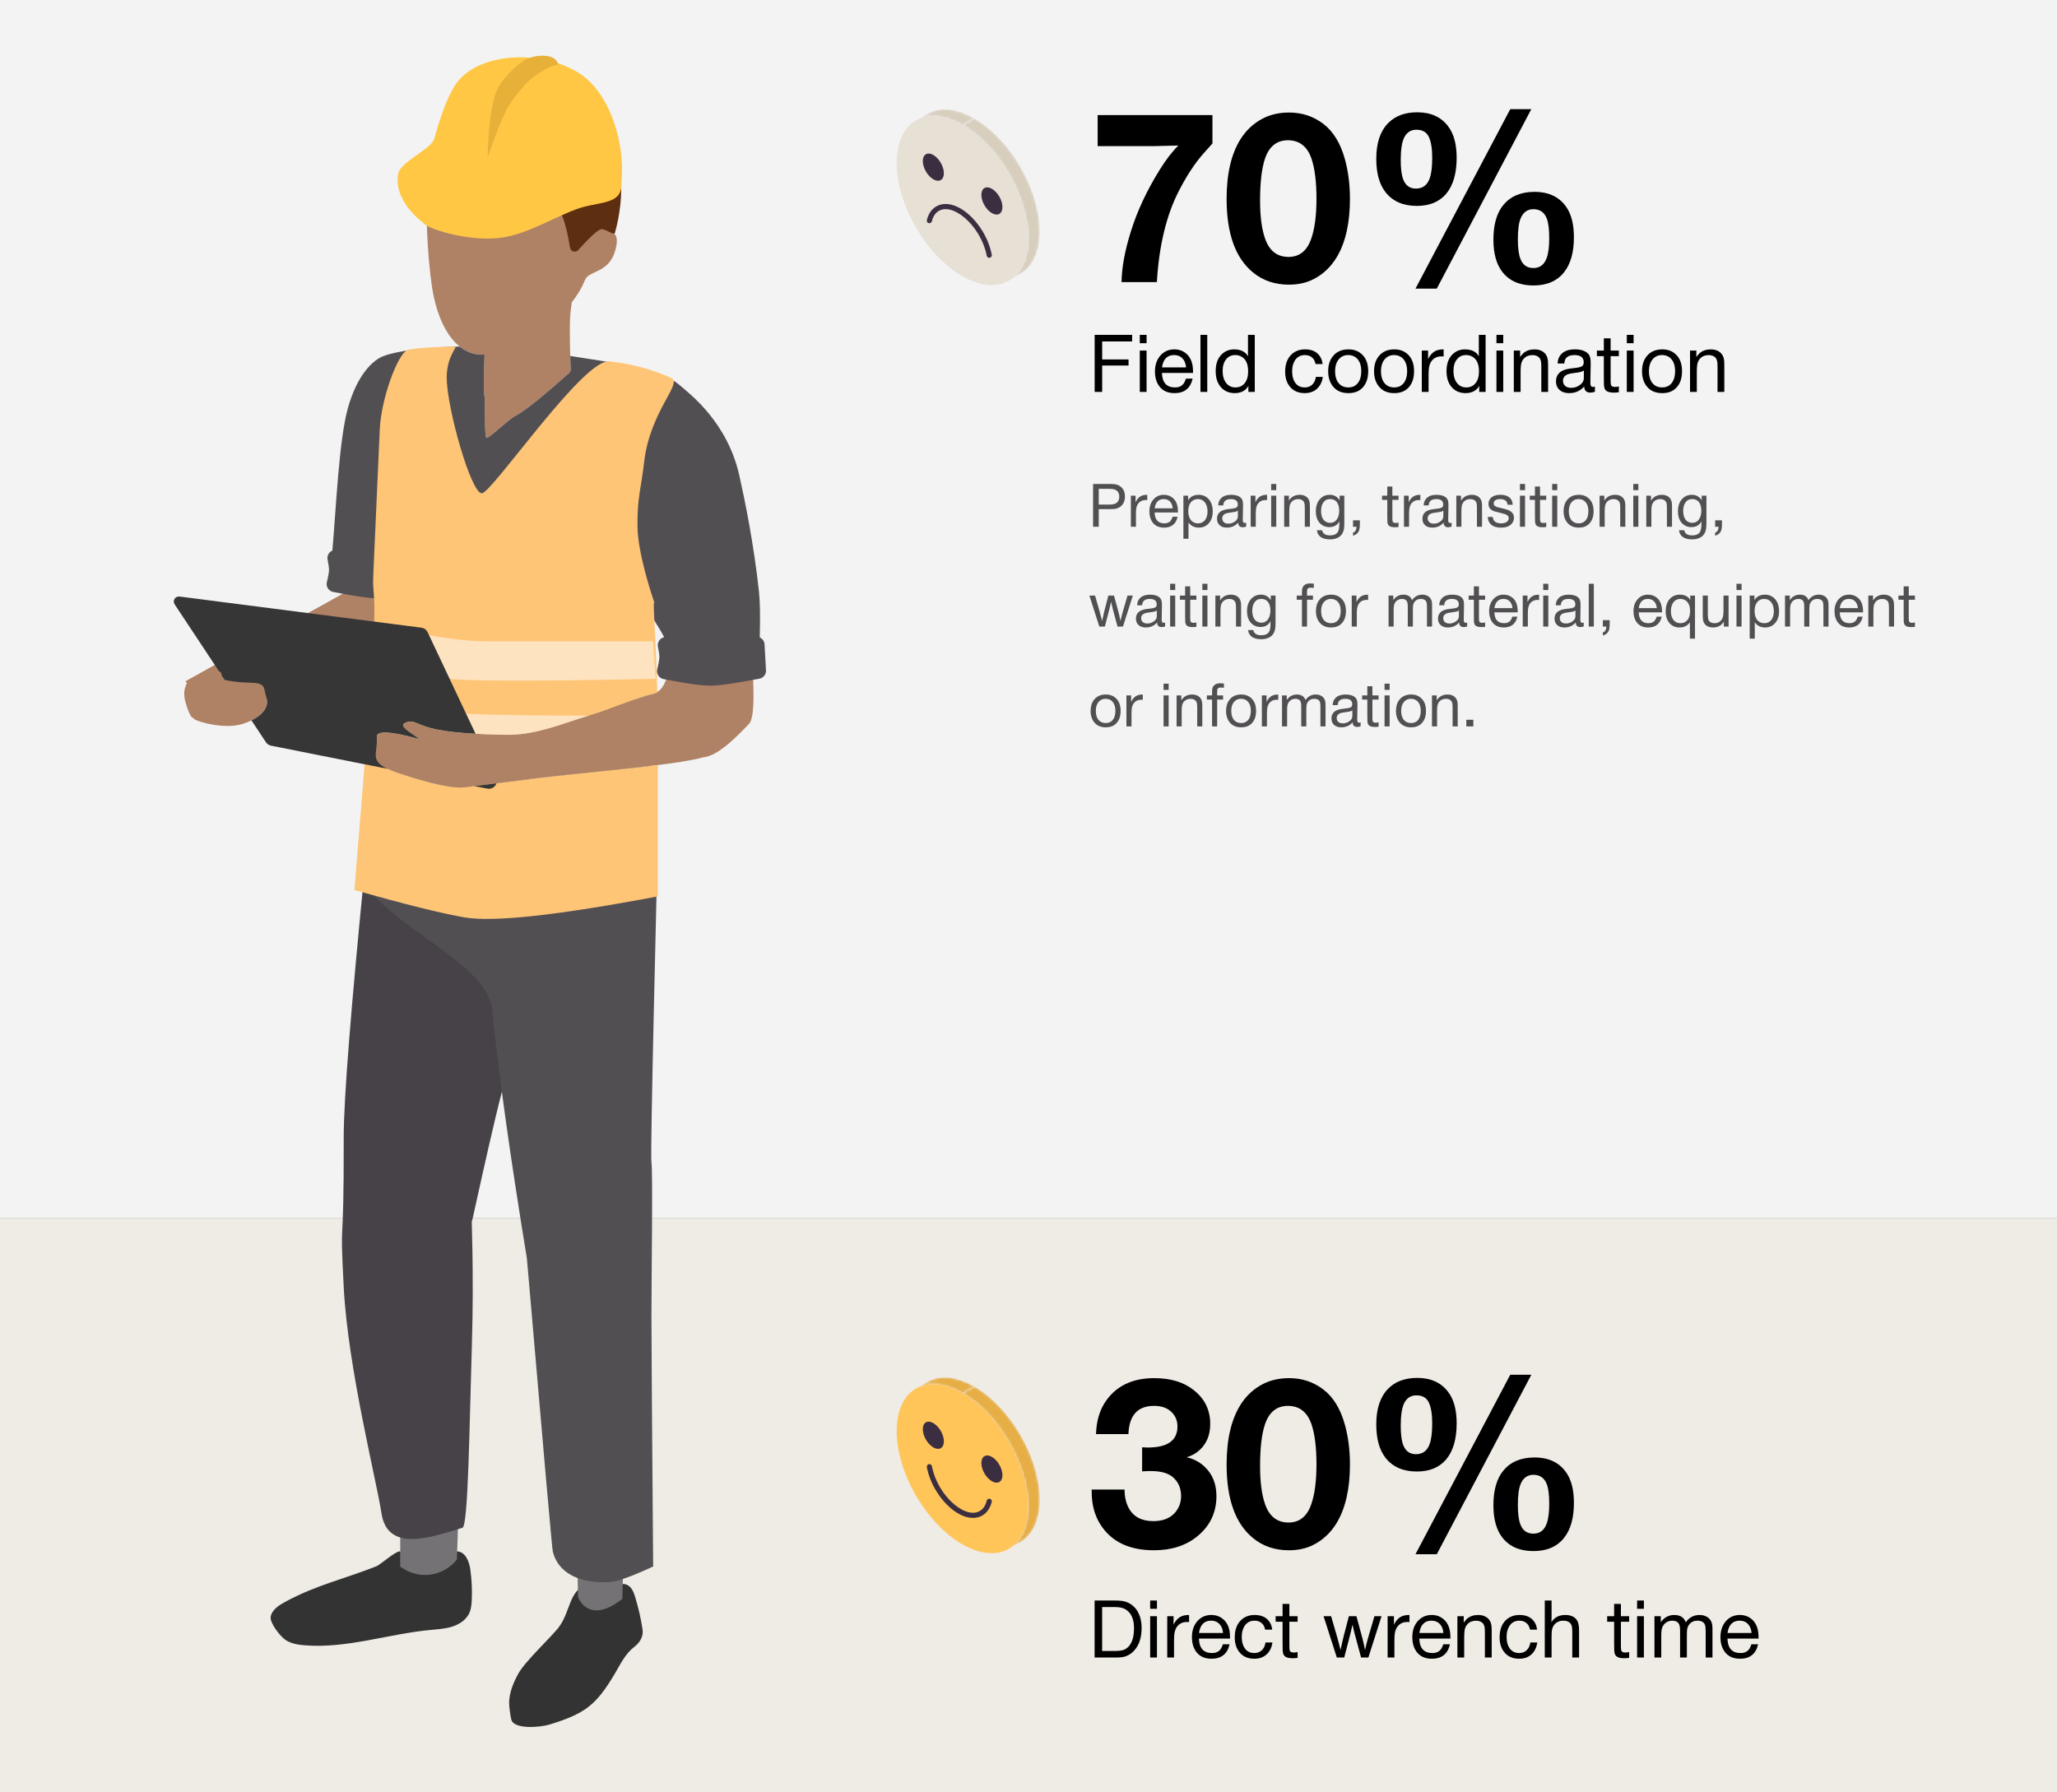 <?xml version="1.0" encoding="UTF-8"?>
<svg xmlns="http://www.w3.org/2000/svg" width="824" height="718" viewBox="0 0 824 718" fill="none">
  <rect x="0" y="0" width="824" height="718" fill="#808080" stroke="none"/>
  <rect y="488" width="824" height="230" fill="#EFEBE5"></rect>
  <rect width="824" height="488" fill="#F3F3F3"></rect>
  <path d="M437.875 193.867H444.695C445.844 193.867 446.734 193.961 447.367 194.148C448.391 194.445 449.211 195.039 449.828 195.93C450.367 196.711 450.637 197.664 450.637 198.789C450.637 200.75 449.973 202.18 448.645 203.078C447.996 203.516 447.238 203.789 446.371 203.898C446.043 203.938 445.516 203.957 444.789 203.957H440.137V211H437.875V193.867ZM440.137 195.836V202.129H444.496C445.738 202.129 446.645 201.922 447.215 201.508C447.98 200.938 448.363 200.074 448.363 198.918C448.363 197.723 447.914 196.859 447.016 196.328C446.625 196.094 446.137 195.945 445.551 195.883C445.199 195.852 444.742 195.836 444.18 195.836H440.137ZM459.566 198.215V200.348C459.285 200.324 459.066 200.312 458.91 200.312C457.824 200.312 456.93 200.672 456.227 201.391C455.633 202 455.27 202.844 455.137 203.922C455.074 204.461 455.043 205.211 455.043 206.172V211H453.004V198.578H454.902V201.168C455.504 199.855 456.348 198.984 457.434 198.555C458.004 198.328 458.715 198.215 459.566 198.215ZM471.73 207.016C471.082 209.914 469.27 211.363 466.293 211.363C464.285 211.363 462.766 210.68 461.734 209.312C460.859 208.148 460.422 206.668 460.422 204.871C460.422 202.934 460.957 201.344 462.027 200.102C463.129 198.844 464.531 198.215 466.234 198.215C467.625 198.215 468.816 198.637 469.809 199.48C470.887 200.395 471.539 201.691 471.766 203.371C471.836 203.895 471.871 204.539 471.871 205.305H462.52C462.613 208.203 463.922 209.652 466.445 209.652C467.672 209.652 468.57 209.215 469.141 208.34C469.359 207.996 469.555 207.555 469.727 207.016H471.73ZM469.762 203.629C469.691 202.777 469.48 202.07 469.129 201.508C468.465 200.453 467.48 199.926 466.176 199.926C464.918 199.926 463.969 200.398 463.328 201.344C462.938 201.922 462.676 202.684 462.543 203.629H469.762ZM475.949 198.578V200.359C476.27 199.898 476.574 199.543 476.863 199.293C477.723 198.574 478.797 198.215 480.086 198.215C481.711 198.215 483.035 198.75 484.059 199.82C485.223 201.039 485.805 202.723 485.805 204.871C485.805 206.824 485.289 208.395 484.258 209.582C483.227 210.77 481.887 211.363 480.238 211.363C478.434 211.363 477.051 210.672 476.09 209.289V215.828H474.051V198.578H475.949ZM479.816 199.926C478.699 199.926 477.789 200.34 477.086 201.168C476.367 202.02 476.008 203.219 476.008 204.766C476.008 206.406 476.406 207.656 477.203 208.516C477.906 209.273 478.809 209.652 479.91 209.652C481.059 209.652 481.961 209.25 482.617 208.445C483.352 207.539 483.719 206.352 483.719 204.883C483.719 203.32 483.336 202.074 482.57 201.145C481.906 200.332 480.988 199.926 479.816 199.926ZM499.199 209.359V210.953C498.723 211.125 498.234 211.211 497.734 211.211C497.109 211.211 496.637 210.988 496.316 210.543C496.105 210.254 495.996 209.859 495.988 209.359C494.824 210.695 493.32 211.363 491.477 211.363C490.312 211.363 489.391 211.082 488.711 210.52C487.914 209.863 487.516 208.969 487.516 207.836C487.516 206.203 488.293 205.074 489.848 204.449C490.324 204.254 490.906 204.105 491.594 204.004C491.695 203.988 492.387 203.902 493.668 203.746C494.707 203.621 495.348 203.383 495.59 203.031C495.762 202.789 495.848 202.484 495.848 202.117C495.848 200.656 494.914 199.926 493.047 199.926C491.898 199.926 491.074 200.223 490.574 200.816C490.27 201.16 490.078 201.711 490 202.469H488.008C488.031 201.203 488.473 200.188 489.332 199.422C490.223 198.617 491.512 198.215 493.199 198.215C494.941 198.215 496.238 198.625 497.09 199.445C497.496 199.836 497.75 200.379 497.852 201.074C497.906 201.402 497.934 201.926 497.934 202.645C497.934 204.082 497.906 205.695 497.852 207.484C497.844 207.859 497.84 208.137 497.84 208.316C497.84 208.738 497.898 209.039 498.016 209.219C498.141 209.406 498.352 209.5 498.648 209.5C498.812 209.5 498.996 209.453 499.199 209.359ZM495.883 204.555C495.586 204.773 495.238 204.93 494.84 205.023C494.535 205.102 493.969 205.191 493.141 205.293C492.25 205.41 491.648 205.516 491.336 205.609C490.188 205.953 489.613 206.637 489.613 207.66C489.613 208.293 489.836 208.809 490.281 209.207C490.688 209.582 491.289 209.77 492.086 209.77C493.086 209.77 493.977 209.469 494.758 208.867C495.32 208.43 495.668 207.957 495.801 207.449C495.855 207.223 495.883 206.871 495.883 206.395V204.555ZM507.566 198.215V200.348C507.285 200.324 507.066 200.312 506.91 200.312C505.824 200.312 504.93 200.672 504.227 201.391C503.633 202 503.27 202.844 503.137 203.922C503.074 204.461 503.043 205.211 503.043 206.172V211H501.004V198.578H502.902V201.168C503.504 199.855 504.348 198.984 505.434 198.555C506.004 198.328 506.715 198.215 507.566 198.215ZM511.246 193.867V196.363H509.207V193.867H511.246ZM511.246 198.578V211H509.207V198.578H511.246ZM516.32 198.578V200.512C516.695 199.98 517.035 199.586 517.34 199.328C518.223 198.586 519.328 198.215 520.656 198.215C521.766 198.215 522.684 198.5 523.41 199.07C524.082 199.609 524.492 200.367 524.641 201.344C524.695 201.711 524.723 202.254 524.723 202.973V211H522.684V203.688C522.684 202.828 522.652 202.227 522.59 201.883C522.48 201.297 522.25 200.852 521.898 200.547C521.43 200.141 520.801 199.938 520.012 199.938C518.957 199.938 518.105 200.277 517.457 200.957C516.996 201.441 516.703 202.078 516.578 202.867C516.5 203.352 516.461 204.059 516.461 204.988V211H514.422V198.578H516.32ZM538.516 198.578V209.652C538.516 210.723 538.445 211.574 538.305 212.207C538.023 213.465 537.434 214.406 536.535 215.031C535.543 215.727 534.281 216.074 532.75 216.074C531.023 216.074 529.695 215.68 528.766 214.891C528.078 214.312 527.664 213.484 527.523 212.406H529.621C529.879 213.789 530.945 214.48 532.82 214.48C534.25 214.48 535.25 214.07 535.82 213.25C536.25 212.625 536.473 211.672 536.488 210.391L536.5 208.879C536.234 209.34 535.984 209.691 535.75 209.934C534.945 210.754 533.875 211.164 532.539 211.164C530.914 211.164 529.598 210.586 528.59 209.43C527.598 208.289 527.102 206.762 527.102 204.848C527.102 202.816 527.629 201.199 528.684 199.996C529.73 198.809 531.059 198.215 532.668 198.215C534.363 198.215 535.68 198.938 536.617 200.383V198.578H538.516ZM532.762 199.926C531.598 199.926 530.695 200.406 530.055 201.367C529.484 202.219 529.199 203.328 529.199 204.695C529.199 205.781 529.398 206.746 529.797 207.59C530.094 208.215 530.562 208.699 531.203 209.043C531.695 209.309 532.23 209.441 532.809 209.441C534.027 209.441 534.965 208.934 535.621 207.918C536.184 207.043 536.465 205.902 536.465 204.496C536.465 203.457 536.262 202.527 535.855 201.707C535.262 200.52 534.23 199.926 532.762 199.926ZM544.738 208.434V209.969C544.738 211.008 544.66 211.777 544.504 212.277C544.113 213.48 543.277 214.246 541.996 214.574V213.367C542.887 213.07 543.352 212.281 543.391 211H541.996V208.434H544.738ZM560.23 198.578V200.254H557.758V207.59C557.758 208.371 557.82 208.863 557.945 209.066C558.117 209.355 558.512 209.5 559.129 209.5C559.48 209.5 559.848 209.449 560.23 209.348V211.105C559.723 211.176 559.199 211.211 558.66 211.211C557.34 211.211 556.48 210.887 556.082 210.238C555.902 209.949 555.793 209.527 555.754 208.973C555.73 208.621 555.719 207.777 555.719 206.441V200.254H553.633V198.578H555.719V194.898H557.758V198.578H560.23ZM568.973 198.215V200.348C568.691 200.324 568.473 200.312 568.316 200.312C567.23 200.312 566.336 200.672 565.633 201.391C565.039 202 564.676 202.844 564.543 203.922C564.48 204.461 564.449 205.211 564.449 206.172V211H562.41V198.578H564.309V201.168C564.91 199.855 565.754 198.984 566.84 198.555C567.41 198.328 568.121 198.215 568.973 198.215ZM581.488 209.359V210.953C581.012 211.125 580.523 211.211 580.023 211.211C579.398 211.211 578.926 210.988 578.605 210.543C578.395 210.254 578.285 209.859 578.277 209.359C577.113 210.695 575.609 211.363 573.766 211.363C572.602 211.363 571.68 211.082 571 210.52C570.203 209.863 569.805 208.969 569.805 207.836C569.805 206.203 570.582 205.074 572.137 204.449C572.613 204.254 573.195 204.105 573.883 204.004C573.984 203.988 574.676 203.902 575.957 203.746C576.996 203.621 577.637 203.383 577.879 203.031C578.051 202.789 578.137 202.484 578.137 202.117C578.137 200.656 577.203 199.926 575.336 199.926C574.188 199.926 573.363 200.223 572.863 200.816C572.559 201.16 572.367 201.711 572.289 202.469H570.297C570.32 201.203 570.762 200.188 571.621 199.422C572.512 198.617 573.801 198.215 575.488 198.215C577.23 198.215 578.527 198.625 579.379 199.445C579.785 199.836 580.039 200.379 580.141 201.074C580.195 201.402 580.223 201.926 580.223 202.645C580.223 204.082 580.195 205.695 580.141 207.484C580.133 207.859 580.129 208.137 580.129 208.316C580.129 208.738 580.188 209.039 580.305 209.219C580.43 209.406 580.641 209.5 580.938 209.5C581.102 209.5 581.285 209.453 581.488 209.359ZM578.172 204.555C577.875 204.773 577.527 204.93 577.129 205.023C576.824 205.102 576.258 205.191 575.43 205.293C574.539 205.41 573.938 205.516 573.625 205.609C572.477 205.953 571.902 206.637 571.902 207.66C571.902 208.293 572.125 208.809 572.57 209.207C572.977 209.582 573.578 209.77 574.375 209.77C575.375 209.77 576.266 209.469 577.047 208.867C577.609 208.43 577.957 207.957 578.09 207.449C578.145 207.223 578.172 206.871 578.172 206.395V204.555ZM585.273 198.578V200.512C585.648 199.98 585.988 199.586 586.293 199.328C587.176 198.586 588.281 198.215 589.609 198.215C590.719 198.215 591.637 198.5 592.363 199.07C593.035 199.609 593.445 200.367 593.594 201.344C593.648 201.711 593.676 202.254 593.676 202.973V211H591.637V203.688C591.637 202.828 591.605 202.227 591.543 201.883C591.434 201.297 591.203 200.852 590.852 200.547C590.383 200.141 589.754 199.938 588.965 199.938C587.91 199.938 587.059 200.277 586.41 200.957C585.949 201.441 585.656 202.078 585.531 202.867C585.453 203.352 585.414 204.059 585.414 204.988V211H583.375V198.578H585.273ZM605.969 202.188H603.918C603.84 201.625 603.691 201.199 603.473 200.91C602.988 200.254 602.129 199.926 600.895 199.926C599.879 199.926 599.148 200.172 598.703 200.664C598.469 200.914 598.352 201.242 598.352 201.648C598.352 202.031 598.457 202.328 598.668 202.539C598.926 202.797 599.273 202.992 599.711 203.125C600.227 203.273 600.879 203.438 601.668 203.617C602.809 203.867 603.648 204.105 604.188 204.332C605.711 204.98 606.473 205.996 606.473 207.379C606.473 208.309 606.164 209.125 605.547 209.828C604.633 210.852 603.223 211.363 601.316 211.363C599.363 211.363 597.93 210.863 597.016 209.863C596.367 209.16 596.023 208.23 595.984 207.074H597.988C598.066 207.77 598.254 208.293 598.551 208.645C599.121 209.316 600.047 209.652 601.328 209.652C602.5 209.652 603.359 209.363 603.906 208.785C604.219 208.449 604.375 208.059 604.375 207.613C604.375 207.145 604.219 206.781 603.906 206.523C603.594 206.258 603.199 206.051 602.723 205.902C602.285 205.77 601.793 205.637 601.246 205.504C599.77 205.145 598.887 204.918 598.598 204.824C597.043 204.293 596.266 203.312 596.266 201.883C596.266 200.555 596.848 199.559 598.012 198.895C598.793 198.441 599.785 198.215 600.988 198.215C602.855 198.215 604.227 198.719 605.102 199.727C605.594 200.305 605.883 201.125 605.969 202.188ZM610.902 193.867V196.363H608.863V193.867H610.902ZM610.902 198.578V211H608.863V198.578H610.902ZM619.387 198.578V200.254H616.914V207.59C616.914 208.371 616.977 208.863 617.102 209.066C617.273 209.355 617.668 209.5 618.285 209.5C618.637 209.5 619.004 209.449 619.387 209.348V211.105C618.879 211.176 618.355 211.211 617.816 211.211C616.496 211.211 615.637 210.887 615.238 210.238C615.059 209.949 614.949 209.527 614.91 208.973C614.887 208.621 614.875 207.777 614.875 206.441V200.254H612.789V198.578H614.875V194.898H616.914V198.578H619.387ZM623.816 193.867V196.363H621.777V193.867H623.816ZM623.816 198.578V211H621.777V198.578H623.816ZM632.465 198.215C634.254 198.215 635.703 198.824 636.812 200.043C637.852 201.191 638.371 202.77 638.371 204.777C638.371 206.988 637.754 208.691 636.52 209.887C635.504 210.871 634.141 211.363 632.43 211.363C630.469 211.363 628.953 210.73 627.883 209.465C626.859 208.254 626.348 206.695 626.348 204.789C626.348 202.961 626.809 201.469 627.73 200.312C628.832 198.914 630.41 198.215 632.465 198.215ZM632.324 199.926C631.246 199.926 630.352 200.312 629.641 201.086C628.836 201.961 628.434 203.191 628.434 204.777C628.434 206.387 628.824 207.625 629.605 208.492C630.301 209.266 631.238 209.652 632.418 209.652C633.473 209.652 634.324 209.324 634.973 208.668C635.848 207.777 636.285 206.48 636.285 204.777C636.285 203.191 635.902 201.969 635.137 201.109C634.434 200.32 633.496 199.926 632.324 199.926ZM642.672 198.578V200.512C643.047 199.98 643.387 199.586 643.691 199.328C644.574 198.586 645.68 198.215 647.008 198.215C648.117 198.215 649.035 198.5 649.762 199.07C650.434 199.609 650.844 200.367 650.992 201.344C651.047 201.711 651.074 202.254 651.074 202.973V211H649.035V203.688C649.035 202.828 649.004 202.227 648.941 201.883C648.832 201.297 648.602 200.852 648.25 200.547C647.781 200.141 647.152 199.938 646.363 199.938C645.309 199.938 644.457 200.277 643.809 200.957C643.348 201.441 643.055 202.078 642.93 202.867C642.852 203.352 642.812 204.059 642.812 204.988V211H640.773V198.578H642.672ZM656.301 193.867V196.363H654.262V193.867H656.301ZM656.301 198.578V211H654.262V198.578H656.301ZM661.375 198.578V200.512C661.75 199.98 662.09 199.586 662.395 199.328C663.277 198.586 664.383 198.215 665.711 198.215C666.82 198.215 667.738 198.5 668.465 199.07C669.137 199.609 669.547 200.367 669.695 201.344C669.75 201.711 669.777 202.254 669.777 202.973V211H667.738V203.688C667.738 202.828 667.707 202.227 667.645 201.883C667.535 201.297 667.305 200.852 666.953 200.547C666.484 200.141 665.855 199.938 665.066 199.938C664.012 199.938 663.16 200.277 662.512 200.957C662.051 201.441 661.758 202.078 661.633 202.867C661.555 203.352 661.516 204.059 661.516 204.988V211H659.477V198.578H661.375ZM683.57 198.578V209.652C683.57 210.723 683.5 211.574 683.359 212.207C683.078 213.465 682.488 214.406 681.59 215.031C680.598 215.727 679.336 216.074 677.805 216.074C676.078 216.074 674.75 215.68 673.82 214.891C673.133 214.312 672.719 213.484 672.578 212.406H674.676C674.934 213.789 676 214.48 677.875 214.48C679.305 214.48 680.305 214.07 680.875 213.25C681.305 212.625 681.527 211.672 681.543 210.391L681.555 208.879C681.289 209.34 681.039 209.691 680.805 209.934C680 210.754 678.93 211.164 677.594 211.164C675.969 211.164 674.652 210.586 673.645 209.43C672.652 208.289 672.156 206.762 672.156 204.848C672.156 202.816 672.684 201.199 673.738 199.996C674.785 198.809 676.113 198.215 677.723 198.215C679.418 198.215 680.734 198.938 681.672 200.383V198.578H683.57ZM677.816 199.926C676.652 199.926 675.75 200.406 675.109 201.367C674.539 202.219 674.254 203.328 674.254 204.695C674.254 205.781 674.453 206.746 674.852 207.59C675.148 208.215 675.617 208.699 676.258 209.043C676.75 209.309 677.285 209.441 677.863 209.441C679.082 209.441 680.02 208.934 680.676 207.918C681.238 207.043 681.52 205.902 681.52 204.496C681.52 203.457 681.316 202.527 680.91 201.707C680.316 200.52 679.285 199.926 677.816 199.926ZM689.793 208.434V209.969C689.793 211.008 689.715 211.777 689.559 212.277C689.168 213.48 688.332 214.246 687.051 214.574V213.367C687.941 213.07 688.406 212.281 688.445 211H687.051V208.434H689.793ZM453.801 238.578L449.84 251H447.66L445.82 244.215C445.57 243.309 445.324 242.277 445.082 241.121C444.832 242.262 444.59 243.289 444.355 244.203L442.586 251H440.371L436.387 238.578H438.648L440.371 244.52C440.746 245.816 441.117 247.223 441.484 248.738C441.891 246.824 442.215 245.398 442.457 244.461L443.992 238.578H446.254L448.047 245.188C448.266 246.008 448.531 247.191 448.844 248.738C449.156 247.332 449.449 246.16 449.723 245.223L451.668 238.578H453.801ZM466.715 249.359V250.953C466.238 251.125 465.75 251.211 465.25 251.211C464.625 251.211 464.152 250.988 463.832 250.543C463.621 250.254 463.512 249.859 463.504 249.359C462.34 250.695 460.836 251.363 458.992 251.363C457.828 251.363 456.906 251.082 456.227 250.52C455.43 249.863 455.031 248.969 455.031 247.836C455.031 246.203 455.809 245.074 457.363 244.449C457.84 244.254 458.422 244.105 459.109 244.004C459.211 243.988 459.902 243.902 461.184 243.746C462.223 243.621 462.863 243.383 463.105 243.031C463.277 242.789 463.363 242.484 463.363 242.117C463.363 240.656 462.43 239.926 460.562 239.926C459.414 239.926 458.59 240.223 458.09 240.816C457.785 241.16 457.594 241.711 457.516 242.469H455.523C455.547 241.203 455.988 240.188 456.848 239.422C457.738 238.617 459.027 238.215 460.715 238.215C462.457 238.215 463.754 238.625 464.605 239.445C465.012 239.836 465.266 240.379 465.367 241.074C465.422 241.402 465.449 241.926 465.449 242.645C465.449 244.082 465.422 245.695 465.367 247.484C465.359 247.859 465.355 248.137 465.355 248.316C465.355 248.738 465.414 249.039 465.531 249.219C465.656 249.406 465.867 249.5 466.164 249.5C466.328 249.5 466.512 249.453 466.715 249.359ZM463.398 244.555C463.102 244.773 462.754 244.93 462.355 245.023C462.051 245.102 461.484 245.191 460.656 245.293C459.766 245.41 459.164 245.516 458.852 245.609C457.703 245.953 457.129 246.637 457.129 247.66C457.129 248.293 457.352 248.809 457.797 249.207C458.203 249.582 458.805 249.77 459.602 249.77C460.602 249.77 461.492 249.469 462.273 248.867C462.836 248.43 463.184 247.957 463.316 247.449C463.371 247.223 463.398 246.871 463.398 246.395V244.555ZM470.77 233.867V236.363H468.73V233.867H470.77ZM470.77 238.578V251H468.73V238.578H470.77ZM479.254 238.578V240.254H476.781V247.59C476.781 248.371 476.844 248.863 476.969 249.066C477.141 249.355 477.535 249.5 478.152 249.5C478.504 249.5 478.871 249.449 479.254 249.348V251.105C478.746 251.176 478.223 251.211 477.684 251.211C476.363 251.211 475.504 250.887 475.105 250.238C474.926 249.949 474.816 249.527 474.777 248.973C474.754 248.621 474.742 247.777 474.742 246.441V240.254H472.656V238.578H474.742V234.898H476.781V238.578H479.254ZM483.684 233.867V236.363H481.645V233.867H483.684ZM483.684 238.578V251H481.645V238.578H483.684ZM488.758 238.578V240.512C489.133 239.98 489.473 239.586 489.777 239.328C490.66 238.586 491.766 238.215 493.094 238.215C494.203 238.215 495.121 238.5 495.848 239.07C496.52 239.609 496.93 240.367 497.078 241.344C497.133 241.711 497.16 242.254 497.16 242.973V251H495.121V243.688C495.121 242.828 495.09 242.227 495.027 241.883C494.918 241.297 494.688 240.852 494.336 240.547C493.867 240.141 493.238 239.938 492.449 239.938C491.395 239.938 490.543 240.277 489.895 240.957C489.434 241.441 489.141 242.078 489.016 242.867C488.938 243.352 488.898 244.059 488.898 244.988V251H486.859V238.578H488.758ZM510.953 238.578V249.652C510.953 250.723 510.883 251.574 510.742 252.207C510.461 253.465 509.871 254.406 508.973 255.031C507.98 255.727 506.719 256.074 505.188 256.074C503.461 256.074 502.133 255.68 501.203 254.891C500.516 254.312 500.102 253.484 499.961 252.406H502.059C502.316 253.789 503.383 254.48 505.258 254.48C506.688 254.48 507.688 254.07 508.258 253.25C508.688 252.625 508.91 251.672 508.926 250.391L508.938 248.879C508.672 249.34 508.422 249.691 508.188 249.934C507.383 250.754 506.312 251.164 504.977 251.164C503.352 251.164 502.035 250.586 501.027 249.43C500.035 248.289 499.539 246.762 499.539 244.848C499.539 242.816 500.066 241.199 501.121 239.996C502.168 238.809 503.496 238.215 505.105 238.215C506.801 238.215 508.117 238.938 509.055 240.383V238.578H510.953ZM505.199 239.926C504.035 239.926 503.133 240.406 502.492 241.367C501.922 242.219 501.637 243.328 501.637 244.695C501.637 245.781 501.836 246.746 502.234 247.59C502.531 248.215 503 248.699 503.641 249.043C504.133 249.309 504.668 249.441 505.246 249.441C506.465 249.441 507.402 248.934 508.059 247.918C508.621 247.043 508.902 245.902 508.902 244.496C508.902 243.457 508.699 242.527 508.293 241.707C507.699 240.52 506.668 239.926 505.199 239.926ZM526.281 233.809V235.555C525.859 235.469 525.469 235.426 525.109 235.426C524.453 235.426 524.02 235.566 523.809 235.848C523.652 236.059 523.574 236.492 523.574 237.148V238.578H525.953V240.254H523.574V251H521.535V240.254H519.449V238.578H521.535V237.758C521.535 236.945 521.559 236.379 521.605 236.059C521.73 235.285 522.098 234.684 522.707 234.254C523.23 233.895 523.941 233.715 524.84 233.715C525.262 233.715 525.742 233.746 526.281 233.809ZM533.254 238.215C535.043 238.215 536.492 238.824 537.602 240.043C538.641 241.191 539.16 242.77 539.16 244.777C539.16 246.988 538.543 248.691 537.309 249.887C536.293 250.871 534.93 251.363 533.219 251.363C531.258 251.363 529.742 250.73 528.672 249.465C527.648 248.254 527.137 246.695 527.137 244.789C527.137 242.961 527.598 241.469 528.52 240.312C529.621 238.914 531.199 238.215 533.254 238.215ZM533.113 239.926C532.035 239.926 531.141 240.312 530.43 241.086C529.625 241.961 529.223 243.191 529.223 244.777C529.223 246.387 529.613 247.625 530.395 248.492C531.09 249.266 532.027 249.652 533.207 249.652C534.262 249.652 535.113 249.324 535.762 248.668C536.637 247.777 537.074 246.48 537.074 244.777C537.074 243.191 536.691 241.969 535.926 241.109C535.223 240.32 534.285 239.926 533.113 239.926ZM548.043 238.215V240.348C547.762 240.324 547.543 240.312 547.387 240.312C546.301 240.312 545.406 240.672 544.703 241.391C544.109 242 543.746 242.844 543.613 243.922C543.551 244.461 543.52 245.211 543.52 246.172V251H541.48V238.578H543.379V241.168C543.98 239.855 544.824 238.984 545.91 238.555C546.48 238.328 547.191 238.215 548.043 238.215ZM558.133 238.578V240.371C558.648 239.707 559.148 239.227 559.633 238.93C560.383 238.453 561.242 238.215 562.211 238.215C563.367 238.215 564.266 238.543 564.906 239.199C565.18 239.48 565.426 239.883 565.645 240.406C566.684 238.945 568.062 238.215 569.781 238.215C570.703 238.215 571.5 238.438 572.172 238.883C572.922 239.383 573.387 240.105 573.566 241.051C573.629 241.402 573.66 241.863 573.66 242.434V251H571.621V243.172C571.621 242.172 571.543 241.492 571.387 241.133C571.043 240.328 570.297 239.926 569.148 239.926C568.344 239.926 567.668 240.152 567.121 240.605C566.488 241.129 566.125 241.832 566.031 242.715C565.992 243.074 565.973 243.641 565.973 244.414V251H563.934V243.031C563.934 241.836 563.762 241.039 563.418 240.641C563.012 240.164 562.41 239.926 561.613 239.926C560.785 239.926 560.074 240.176 559.48 240.676C558.871 241.184 558.5 241.891 558.367 242.797C558.305 243.195 558.273 243.738 558.273 244.426V251H556.234V238.578H558.133ZM587.723 249.359V250.953C587.246 251.125 586.758 251.211 586.258 251.211C585.633 251.211 585.16 250.988 584.84 250.543C584.629 250.254 584.52 249.859 584.512 249.359C583.348 250.695 581.844 251.363 580 251.363C578.836 251.363 577.914 251.082 577.234 250.52C576.438 249.863 576.039 248.969 576.039 247.836C576.039 246.203 576.816 245.074 578.371 244.449C578.848 244.254 579.43 244.105 580.117 244.004C580.219 243.988 580.91 243.902 582.191 243.746C583.23 243.621 583.871 243.383 584.113 243.031C584.285 242.789 584.371 242.484 584.371 242.117C584.371 240.656 583.438 239.926 581.57 239.926C580.422 239.926 579.598 240.223 579.098 240.816C578.793 241.16 578.602 241.711 578.523 242.469H576.531C576.555 241.203 576.996 240.188 577.855 239.422C578.746 238.617 580.035 238.215 581.723 238.215C583.465 238.215 584.762 238.625 585.613 239.445C586.02 239.836 586.273 240.379 586.375 241.074C586.43 241.402 586.457 241.926 586.457 242.645C586.457 244.082 586.43 245.695 586.375 247.484C586.367 247.859 586.363 248.137 586.363 248.316C586.363 248.738 586.422 249.039 586.539 249.219C586.664 249.406 586.875 249.5 587.172 249.5C587.336 249.5 587.52 249.453 587.723 249.359ZM584.406 244.555C584.109 244.773 583.762 244.93 583.363 245.023C583.059 245.102 582.492 245.191 581.664 245.293C580.773 245.41 580.172 245.516 579.859 245.609C578.711 245.953 578.137 246.637 578.137 247.66C578.137 248.293 578.359 248.809 578.805 249.207C579.211 249.582 579.812 249.77 580.609 249.77C581.609 249.77 582.5 249.469 583.281 248.867C583.844 248.43 584.191 247.957 584.324 247.449C584.379 247.223 584.406 246.871 584.406 246.395V244.555ZM594.918 238.578V240.254H592.445V247.59C592.445 248.371 592.508 248.863 592.633 249.066C592.805 249.355 593.199 249.5 593.816 249.5C594.168 249.5 594.535 249.449 594.918 249.348V251.105C594.41 251.176 593.887 251.211 593.348 251.211C592.027 251.211 591.168 250.887 590.77 250.238C590.59 249.949 590.48 249.527 590.441 248.973C590.418 248.621 590.406 247.777 590.406 246.441V240.254H588.32V238.578H590.406V234.898H592.445V238.578H594.918ZM607.832 247.016C607.184 249.914 605.371 251.363 602.395 251.363C600.387 251.363 598.867 250.68 597.836 249.312C596.961 248.148 596.523 246.668 596.523 244.871C596.523 242.934 597.059 241.344 598.129 240.102C599.23 238.844 600.633 238.215 602.336 238.215C603.727 238.215 604.918 238.637 605.91 239.48C606.988 240.395 607.641 241.691 607.867 243.371C607.938 243.895 607.973 244.539 607.973 245.305H598.621C598.715 248.203 600.023 249.652 602.547 249.652C603.773 249.652 604.672 249.215 605.242 248.34C605.461 247.996 605.656 247.555 605.828 247.016H607.832ZM605.863 243.629C605.793 242.777 605.582 242.07 605.23 241.508C604.566 240.453 603.582 239.926 602.277 239.926C601.02 239.926 600.07 240.398 599.43 241.344C599.039 241.922 598.777 242.684 598.645 243.629H605.863ZM616.551 238.215V240.348C616.27 240.324 616.051 240.312 615.895 240.312C614.809 240.312 613.914 240.672 613.211 241.391C612.617 242 612.254 242.844 612.121 243.922C612.059 244.461 612.027 245.211 612.027 246.172V251H609.988V238.578H611.887V241.168C612.488 239.855 613.332 238.984 614.418 238.555C614.988 238.328 615.699 238.215 616.551 238.215ZM620.23 233.867V236.363H618.191V233.867H620.23ZM620.23 238.578V251H618.191V238.578H620.23ZM634.41 249.359V250.953C633.934 251.125 633.445 251.211 632.945 251.211C632.32 251.211 631.848 250.988 631.527 250.543C631.316 250.254 631.207 249.859 631.199 249.359C630.035 250.695 628.531 251.363 626.688 251.363C625.523 251.363 624.602 251.082 623.922 250.52C623.125 249.863 622.727 248.969 622.727 247.836C622.727 246.203 623.504 245.074 625.059 244.449C625.535 244.254 626.117 244.105 626.805 244.004C626.906 243.988 627.598 243.902 628.879 243.746C629.918 243.621 630.559 243.383 630.801 243.031C630.973 242.789 631.059 242.484 631.059 242.117C631.059 240.656 630.125 239.926 628.258 239.926C627.109 239.926 626.285 240.223 625.785 240.816C625.48 241.16 625.289 241.711 625.211 242.469H623.219C623.242 241.203 623.684 240.188 624.543 239.422C625.434 238.617 626.723 238.215 628.41 238.215C630.152 238.215 631.449 238.625 632.301 239.445C632.707 239.836 632.961 240.379 633.062 241.074C633.117 241.402 633.145 241.926 633.145 242.645C633.145 244.082 633.117 245.695 633.062 247.484C633.055 247.859 633.051 248.137 633.051 248.316C633.051 248.738 633.109 249.039 633.227 249.219C633.352 249.406 633.562 249.5 633.859 249.5C634.023 249.5 634.207 249.453 634.41 249.359ZM631.094 244.555C630.797 244.773 630.449 244.93 630.051 245.023C629.746 245.102 629.18 245.191 628.352 245.293C627.461 245.41 626.859 245.516 626.547 245.609C625.398 245.953 624.824 246.637 624.824 247.66C624.824 248.293 625.047 248.809 625.492 249.207C625.898 249.582 626.5 249.77 627.297 249.77C628.297 249.77 629.188 249.469 629.969 248.867C630.531 248.43 630.879 247.957 631.012 247.449C631.066 247.223 631.094 246.871 631.094 246.395V244.555ZM638.465 233.867V251H636.426V233.867H638.465ZM644.816 248.434V249.969C644.816 251.008 644.738 251.777 644.582 252.277C644.191 253.48 643.355 254.246 642.074 254.574V253.367C642.965 253.07 643.43 252.281 643.469 251H642.074V248.434H644.816ZM665.652 247.016C665.004 249.914 663.191 251.363 660.215 251.363C658.207 251.363 656.688 250.68 655.656 249.312C654.781 248.148 654.344 246.668 654.344 244.871C654.344 242.934 654.879 241.344 655.949 240.102C657.051 238.844 658.453 238.215 660.156 238.215C661.547 238.215 662.738 238.637 663.73 239.48C664.809 240.395 665.461 241.691 665.688 243.371C665.758 243.895 665.793 244.539 665.793 245.305H656.441C656.535 248.203 657.844 249.652 660.367 249.652C661.594 249.652 662.492 249.215 663.062 248.34C663.281 247.996 663.477 247.555 663.648 247.016H665.652ZM663.684 243.629C663.613 242.777 663.402 242.07 663.051 241.508C662.387 240.453 661.402 239.926 660.098 239.926C658.84 239.926 657.891 240.398 657.25 241.344C656.859 241.922 656.598 242.684 656.465 243.629H663.684ZM678.988 238.578V255.828H676.949V249.277C675.988 250.668 674.598 251.363 672.777 251.363C671.137 251.363 669.809 250.785 668.793 249.629C667.762 248.465 667.246 246.879 667.246 244.871C667.246 242.715 667.82 241.035 668.969 239.832C669.992 238.754 671.328 238.215 672.977 238.215C674.328 238.215 675.43 238.586 676.281 239.328C676.531 239.547 676.801 239.895 677.09 240.371V238.578H678.988ZM673.082 239.926C672.012 239.926 671.141 240.328 670.469 241.133C669.711 242.047 669.332 243.285 669.332 244.848C669.332 246.363 669.695 247.559 670.422 248.434C671.102 249.246 672.012 249.652 673.152 249.652C674.238 249.652 675.133 249.273 675.836 248.516C676.625 247.664 677.02 246.41 677.02 244.754C677.02 243.191 676.66 241.996 675.941 241.168C675.215 240.34 674.262 239.926 673.082 239.926ZM692.441 238.578V251H690.543V249.066C689.527 250.598 688.09 251.363 686.23 251.363C684.762 251.363 683.66 250.91 682.926 250.004C682.559 249.559 682.316 248.98 682.199 248.27C682.129 247.871 682.094 247.328 682.094 246.641V238.578H684.133V245.902C684.133 247.277 684.266 248.18 684.531 248.609C684.969 249.305 685.73 249.652 686.816 249.652C688.215 249.652 689.246 249.039 689.91 247.812C690.238 247.211 690.402 246.137 690.402 244.59V238.578H692.441ZM697.645 233.867V236.363H695.605V233.867H697.645ZM697.645 238.578V251H695.605V238.578H697.645ZM702.801 238.578V240.359C703.121 239.898 703.426 239.543 703.715 239.293C704.574 238.574 705.648 238.215 706.938 238.215C708.562 238.215 709.887 238.75 710.91 239.82C712.074 241.039 712.656 242.723 712.656 244.871C712.656 246.824 712.141 248.395 711.109 249.582C710.078 250.77 708.738 251.363 707.09 251.363C705.285 251.363 703.902 250.672 702.941 249.289V255.828H700.902V238.578H702.801ZM706.668 239.926C705.551 239.926 704.641 240.34 703.938 241.168C703.219 242.02 702.859 243.219 702.859 244.766C702.859 246.406 703.258 247.656 704.055 248.516C704.758 249.273 705.66 249.652 706.762 249.652C707.91 249.652 708.812 249.25 709.469 248.445C710.203 247.539 710.57 246.352 710.57 244.883C710.57 243.32 710.188 242.074 709.422 241.145C708.758 240.332 707.84 239.926 706.668 239.926ZM716.945 238.578V240.371C717.461 239.707 717.961 239.227 718.445 238.93C719.195 238.453 720.055 238.215 721.023 238.215C722.18 238.215 723.078 238.543 723.719 239.199C723.992 239.48 724.238 239.883 724.457 240.406C725.496 238.945 726.875 238.215 728.594 238.215C729.516 238.215 730.312 238.438 730.984 238.883C731.734 239.383 732.199 240.105 732.379 241.051C732.441 241.402 732.473 241.863 732.473 242.434V251H730.434V243.172C730.434 242.172 730.355 241.492 730.199 241.133C729.855 240.328 729.109 239.926 727.961 239.926C727.156 239.926 726.48 240.152 725.934 240.605C725.301 241.129 724.938 241.832 724.844 242.715C724.805 243.074 724.785 243.641 724.785 244.414V251H722.746V243.031C722.746 241.836 722.574 241.039 722.23 240.641C721.824 240.164 721.223 239.926 720.426 239.926C719.598 239.926 718.887 240.176 718.293 240.676C717.684 241.184 717.312 241.891 717.18 242.797C717.117 243.195 717.086 243.738 717.086 244.426V251H715.047V238.578H716.945ZM746.184 247.016C745.535 249.914 743.723 251.363 740.746 251.363C738.738 251.363 737.219 250.68 736.188 249.312C735.312 248.148 734.875 246.668 734.875 244.871C734.875 242.934 735.41 241.344 736.48 240.102C737.582 238.844 738.984 238.215 740.688 238.215C742.078 238.215 743.27 238.637 744.262 239.48C745.34 240.395 745.992 241.691 746.219 243.371C746.289 243.895 746.324 244.539 746.324 245.305H736.973C737.066 248.203 738.375 249.652 740.898 249.652C742.125 249.652 743.023 249.215 743.594 248.34C743.812 247.996 744.008 247.555 744.18 247.016H746.184ZM744.215 243.629C744.145 242.777 743.934 242.07 743.582 241.508C742.918 240.453 741.934 239.926 740.629 239.926C739.371 239.926 738.422 240.398 737.781 241.344C737.391 241.922 737.129 242.684 736.996 243.629H744.215ZM750.32 238.578V240.512C750.695 239.98 751.035 239.586 751.34 239.328C752.223 238.586 753.328 238.215 754.656 238.215C755.766 238.215 756.684 238.5 757.41 239.07C758.082 239.609 758.492 240.367 758.641 241.344C758.695 241.711 758.723 242.254 758.723 242.973V251H756.684V243.688C756.684 242.828 756.652 242.227 756.59 241.883C756.48 241.297 756.25 240.852 755.898 240.547C755.43 240.141 754.801 239.938 754.012 239.938C752.957 239.938 752.105 240.277 751.457 240.957C750.996 241.441 750.703 242.078 750.578 242.867C750.5 243.352 750.461 244.059 750.461 244.988V251H748.422V238.578H750.32ZM767.09 238.578V240.254H764.617V247.59C764.617 248.371 764.68 248.863 764.805 249.066C764.977 249.355 765.371 249.5 765.988 249.5C766.34 249.5 766.707 249.449 767.09 249.348V251.105C766.582 251.176 766.059 251.211 765.52 251.211C764.199 251.211 763.34 250.887 762.941 250.238C762.762 249.949 762.652 249.527 762.613 248.973C762.59 248.621 762.578 247.777 762.578 246.441V240.254H760.492V238.578H762.578V234.898H764.617V238.578H767.09ZM442.996 278.215C444.785 278.215 446.234 278.824 447.344 280.043C448.383 281.191 448.902 282.77 448.902 284.777C448.902 286.988 448.285 288.691 447.051 289.887C446.035 290.871 444.672 291.363 442.961 291.363C441 291.363 439.484 290.73 438.414 289.465C437.391 288.254 436.879 286.695 436.879 284.789C436.879 282.961 437.34 281.469 438.262 280.312C439.363 278.914 440.941 278.215 442.996 278.215ZM442.855 279.926C441.777 279.926 440.883 280.312 440.172 281.086C439.367 281.961 438.965 283.191 438.965 284.777C438.965 286.387 439.355 287.625 440.137 288.492C440.832 289.266 441.77 289.652 442.949 289.652C444.004 289.652 444.855 289.324 445.504 288.668C446.379 287.777 446.816 286.48 446.816 284.777C446.816 283.191 446.434 281.969 445.668 281.109C444.965 280.32 444.027 279.926 442.855 279.926ZM457.785 278.215V280.348C457.504 280.324 457.285 280.312 457.129 280.312C456.043 280.312 455.148 280.672 454.445 281.391C453.852 282 453.488 282.844 453.355 283.922C453.293 284.461 453.262 285.211 453.262 286.172V291H451.223V278.578H453.121V281.168C453.723 279.855 454.566 278.984 455.652 278.555C456.223 278.328 456.934 278.215 457.785 278.215ZM468.145 273.867V276.363H466.105V273.867H468.145ZM468.145 278.578V291H466.105V278.578H468.145ZM473.219 278.578V280.512C473.594 279.98 473.934 279.586 474.238 279.328C475.121 278.586 476.227 278.215 477.555 278.215C478.664 278.215 479.582 278.5 480.309 279.07C480.98 279.609 481.391 280.367 481.539 281.344C481.594 281.711 481.621 282.254 481.621 282.973V291H479.582V283.688C479.582 282.828 479.551 282.227 479.488 281.883C479.379 281.297 479.148 280.852 478.797 280.547C478.328 280.141 477.699 279.938 476.91 279.938C475.855 279.938 475.004 280.277 474.355 280.957C473.895 281.441 473.602 282.078 473.477 282.867C473.398 283.352 473.359 284.059 473.359 284.988V291H471.32V278.578H473.219ZM490.281 273.809V275.555C489.859 275.469 489.469 275.426 489.109 275.426C488.453 275.426 488.02 275.566 487.809 275.848C487.652 276.059 487.574 276.492 487.574 277.148V278.578H489.953V280.254H487.574V291H485.535V280.254H483.449V278.578H485.535V277.758C485.535 276.945 485.559 276.379 485.605 276.059C485.73 275.285 486.098 274.684 486.707 274.254C487.23 273.895 487.941 273.715 488.84 273.715C489.262 273.715 489.742 273.746 490.281 273.809ZM497.254 278.215C499.043 278.215 500.492 278.824 501.602 280.043C502.641 281.191 503.16 282.77 503.16 284.777C503.16 286.988 502.543 288.691 501.309 289.887C500.293 290.871 498.93 291.363 497.219 291.363C495.258 291.363 493.742 290.73 492.672 289.465C491.648 288.254 491.137 286.695 491.137 284.789C491.137 282.961 491.598 281.469 492.52 280.312C493.621 278.914 495.199 278.215 497.254 278.215ZM497.113 279.926C496.035 279.926 495.141 280.312 494.43 281.086C493.625 281.961 493.223 283.191 493.223 284.777C493.223 286.387 493.613 287.625 494.395 288.492C495.09 289.266 496.027 289.652 497.207 289.652C498.262 289.652 499.113 289.324 499.762 288.668C500.637 287.777 501.074 286.48 501.074 284.777C501.074 283.191 500.691 281.969 499.926 281.109C499.223 280.32 498.285 279.926 497.113 279.926ZM512.043 278.215V280.348C511.762 280.324 511.543 280.312 511.387 280.312C510.301 280.312 509.406 280.672 508.703 281.391C508.109 282 507.746 282.844 507.613 283.922C507.551 284.461 507.52 285.211 507.52 286.172V291H505.48V278.578H507.379V281.168C507.98 279.855 508.824 278.984 509.91 278.555C510.48 278.328 511.191 278.215 512.043 278.215ZM515.453 278.578V280.371C515.969 279.707 516.469 279.227 516.953 278.93C517.703 278.453 518.562 278.215 519.531 278.215C520.688 278.215 521.586 278.543 522.227 279.199C522.5 279.48 522.746 279.883 522.965 280.406C524.004 278.945 525.383 278.215 527.102 278.215C528.023 278.215 528.82 278.438 529.492 278.883C530.242 279.383 530.707 280.105 530.887 281.051C530.949 281.402 530.98 281.863 530.98 282.434V291H528.941V283.172C528.941 282.172 528.863 281.492 528.707 281.133C528.363 280.328 527.617 279.926 526.469 279.926C525.664 279.926 524.988 280.152 524.441 280.605C523.809 281.129 523.445 281.832 523.352 282.715C523.312 283.074 523.293 283.641 523.293 284.414V291H521.254V283.031C521.254 281.836 521.082 281.039 520.738 280.641C520.332 280.164 519.73 279.926 518.934 279.926C518.105 279.926 517.395 280.176 516.801 280.676C516.191 281.184 515.82 281.891 515.688 282.797C515.625 283.195 515.594 283.738 515.594 284.426V291H513.555V278.578H515.453ZM545.043 289.359V290.953C544.566 291.125 544.078 291.211 543.578 291.211C542.953 291.211 542.48 290.988 542.16 290.543C541.949 290.254 541.84 289.859 541.832 289.359C540.668 290.695 539.164 291.363 537.32 291.363C536.156 291.363 535.234 291.082 534.555 290.52C533.758 289.863 533.359 288.969 533.359 287.836C533.359 286.203 534.137 285.074 535.691 284.449C536.168 284.254 536.75 284.105 537.438 284.004C537.539 283.988 538.23 283.902 539.512 283.746C540.551 283.621 541.191 283.383 541.434 283.031C541.605 282.789 541.691 282.484 541.691 282.117C541.691 280.656 540.758 279.926 538.891 279.926C537.742 279.926 536.918 280.223 536.418 280.816C536.113 281.16 535.922 281.711 535.844 282.469H533.852C533.875 281.203 534.316 280.188 535.176 279.422C536.066 278.617 537.355 278.215 539.043 278.215C540.785 278.215 542.082 278.625 542.934 279.445C543.34 279.836 543.594 280.379 543.695 281.074C543.75 281.402 543.777 281.926 543.777 282.645C543.777 284.082 543.75 285.695 543.695 287.484C543.688 287.859 543.684 288.137 543.684 288.316C543.684 288.738 543.742 289.039 543.859 289.219C543.984 289.406 544.195 289.5 544.492 289.5C544.656 289.5 544.84 289.453 545.043 289.359ZM541.727 284.555C541.43 284.773 541.082 284.93 540.684 285.023C540.379 285.102 539.812 285.191 538.984 285.293C538.094 285.41 537.492 285.516 537.18 285.609C536.031 285.953 535.457 286.637 535.457 287.66C535.457 288.293 535.68 288.809 536.125 289.207C536.531 289.582 537.133 289.77 537.93 289.77C538.93 289.77 539.82 289.469 540.602 288.867C541.164 288.43 541.512 287.957 541.645 287.449C541.699 287.223 541.727 286.871 541.727 286.395V284.555ZM552.238 278.578V280.254H549.766V287.59C549.766 288.371 549.828 288.863 549.953 289.066C550.125 289.355 550.52 289.5 551.137 289.5C551.488 289.5 551.855 289.449 552.238 289.348V291.105C551.73 291.176 551.207 291.211 550.668 291.211C549.348 291.211 548.488 290.887 548.09 290.238C547.91 289.949 547.801 289.527 547.762 288.973C547.738 288.621 547.727 287.777 547.727 286.441V280.254H545.641V278.578H547.727V274.898H549.766V278.578H552.238ZM556.668 273.867V276.363H554.629V273.867H556.668ZM556.668 278.578V291H554.629V278.578H556.668ZM565.316 278.215C567.105 278.215 568.555 278.824 569.664 280.043C570.703 281.191 571.223 282.77 571.223 284.777C571.223 286.988 570.605 288.691 569.371 289.887C568.355 290.871 566.992 291.363 565.281 291.363C563.32 291.363 561.805 290.73 560.734 289.465C559.711 288.254 559.199 286.695 559.199 284.789C559.199 282.961 559.66 281.469 560.582 280.312C561.684 278.914 563.262 278.215 565.316 278.215ZM565.176 279.926C564.098 279.926 563.203 280.312 562.492 281.086C561.688 281.961 561.285 283.191 561.285 284.777C561.285 286.387 561.676 287.625 562.457 288.492C563.152 289.266 564.09 289.652 565.27 289.652C566.324 289.652 567.176 289.324 567.824 288.668C568.699 287.777 569.137 286.48 569.137 284.777C569.137 283.191 568.754 281.969 567.988 281.109C567.285 280.32 566.348 279.926 565.176 279.926ZM575.523 278.578V280.512C575.898 279.98 576.238 279.586 576.543 279.328C577.426 278.586 578.531 278.215 579.859 278.215C580.969 278.215 581.887 278.5 582.613 279.07C583.285 279.609 583.695 280.367 583.844 281.344C583.898 281.711 583.926 282.254 583.926 282.973V291H581.887V283.688C581.887 282.828 581.855 282.227 581.793 281.883C581.684 281.297 581.453 280.852 581.102 280.547C580.633 280.141 580.004 279.938 579.215 279.938C578.16 279.938 577.309 280.277 576.66 280.957C576.199 281.441 575.906 282.078 575.781 282.867C575.703 283.352 575.664 284.059 575.664 284.988V291H573.625V278.578H575.523ZM590.195 288.328V291H587.383V288.328H590.195Z" fill="#524F53"></path>
  <path d="M485.688 46.109V57.453C485.312 57.859 484.203 59.109 482.359 61.203C478.953 64.953 475.641 69.922 472.422 76.109C467.297 85.922 464.297 98.219 463.422 113H449.266C449.359 107.156 450.594 100.438 452.969 92.844C455.5 84.625 459.375 76.328 464.594 67.953C467.125 63.891 469.609 60.672 472.047 58.297C466.766 58.453 463.594 58.531 462.531 58.531H439.703V46.109H485.688ZM516.391 45.078C521.609 45.078 526.203 46.609 530.172 49.672C534.141 52.734 537 57.438 538.75 63.781C540.094 68.656 540.766 73.938 540.766 79.625C540.766 89.312 539.016 97.094 535.516 102.969C533.141 106.938 530 109.906 526.094 111.875C523.281 113.312 520.016 114.031 516.297 114.031C510.703 114.031 505.922 112.406 501.953 109.156C494.891 103.406 491.359 93.578 491.359 79.672C491.359 69.672 493.203 61.719 496.891 55.812C499.172 52.156 502.188 49.359 505.938 47.422C509 45.859 512.484 45.078 516.391 45.078ZM515.922 56.188C511.422 56.188 508.344 58.688 506.688 63.688C505.406 67.562 504.766 73.125 504.766 80.375C504.766 86.688 505.422 91.719 506.734 95.469C508.422 100.438 511.562 102.922 516.156 102.922C520.531 102.922 523.562 100.5 525.25 95.656C526.656 91.656 527.359 86.297 527.359 79.578C527.359 72.891 526.703 67.578 525.391 63.641C523.703 58.672 520.547 56.188 515.922 56.188ZM613.422 43.719L575.547 115.625H567.016L604.984 43.719H613.422ZM614.688 76.859C620.562 76.859 624.891 79 627.672 83.281C629.547 86.188 630.484 90.109 630.484 95.047C630.484 101.109 629.156 105.797 626.5 109.109C623.688 112.609 619.609 114.359 614.266 114.359C608.797 114.359 604.656 112.562 601.844 108.969C599.438 105.906 598.234 101.578 598.234 95.984C598.234 89.953 599.562 85.328 602.219 82.109C605.125 78.609 609.281 76.859 614.688 76.859ZM614.266 83.797C611.891 83.797 610.188 85.016 609.156 87.453C608.406 89.203 608.031 92.016 608.031 95.891C608.031 99.391 608.375 102 609.062 103.719C610 106.156 611.734 107.375 614.266 107.375C616.859 107.375 618.641 106 619.609 103.25C620.266 101.438 620.594 98.812 620.594 95.375C620.594 91.938 620.281 89.359 619.656 87.641C618.688 85.078 616.891 83.797 614.266 83.797ZM567.719 44.984C573.188 44.984 577.328 46.875 580.141 50.656C582.391 53.656 583.516 57.828 583.516 63.172C583.516 69.484 582.109 74.312 579.297 77.656C576.547 80.875 572.641 82.484 567.578 82.484C562.109 82.484 557.938 80.672 555.062 77.047C552.562 73.891 551.312 69.406 551.312 63.594C551.312 57.312 552.891 52.562 556.047 49.344C558.891 46.438 562.781 44.984 567.719 44.984ZM567.391 51.969C565.078 51.969 563.406 53.094 562.375 55.344C561.531 57.219 561.109 60.156 561.109 64.156C561.109 67.562 561.438 70.125 562.094 71.844C563.031 74.312 564.734 75.547 567.203 75.547C569.922 75.547 571.766 74.156 572.734 71.375C573.391 69.5 573.719 66.75 573.719 63.125C573.719 59.531 573.266 56.766 572.359 54.828C571.453 52.922 569.797 51.969 567.391 51.969ZM453.516 134.156V136.781H441.516V144H452.078V146.438H441.516V157H438.5V134.156H453.516ZM459.297 134.156V137.484H456.578V134.156H459.297ZM459.297 140.438V157H456.578V140.438H459.297ZM477.734 151.688C476.87 155.552 474.453 157.484 470.484 157.484C467.807 157.484 465.781 156.573 464.406 154.75C463.24 153.198 462.656 151.224 462.656 148.828C462.656 146.245 463.37 144.125 464.797 142.469C466.266 140.792 468.135 139.953 470.406 139.953C472.26 139.953 473.849 140.516 475.172 141.641C476.609 142.859 477.479 144.589 477.781 146.828C477.875 147.526 477.922 148.385 477.922 149.406H465.453C465.578 153.271 467.323 155.203 470.688 155.203C472.323 155.203 473.521 154.62 474.281 153.453C474.573 152.995 474.833 152.406 475.062 151.688H477.734ZM475.109 147.172C475.016 146.036 474.734 145.094 474.266 144.344C473.38 142.938 472.068 142.234 470.328 142.234C468.651 142.234 467.385 142.865 466.531 144.125C466.01 144.896 465.661 145.911 465.484 147.172H475.109ZM483.609 134.156V157H480.891V134.156H483.609ZM502.641 134.156V157H500.078V154.562C499.734 155.219 499.286 155.766 498.734 156.203C497.651 157.057 496.292 157.484 494.656 157.484C492.385 157.484 490.552 156.724 489.156 155.203C487.708 153.62 486.984 151.448 486.984 148.688C486.984 145.979 487.667 143.859 489.031 142.328C490.438 140.745 492.24 139.953 494.438 139.953C496.177 139.953 497.604 140.396 498.719 141.281C499.198 141.656 499.599 142.141 499.922 142.734V134.156H502.641ZM494.766 142.234C493.318 142.234 492.141 142.771 491.234 143.844C490.255 144.99 489.766 146.578 489.766 148.609C489.766 150.63 490.25 152.25 491.219 153.469C492.135 154.625 493.365 155.203 494.906 155.203C496.469 155.203 497.708 154.625 498.625 153.469C499.531 152.333 499.984 150.771 499.984 148.781C499.984 146.542 499.469 144.87 498.438 143.766C497.479 142.745 496.255 142.234 494.766 142.234ZM529.906 150.969C529.688 152.552 529.156 153.875 528.312 154.938C526.969 156.635 525.089 157.484 522.672 157.484C519.984 157.484 517.938 156.547 516.531 154.672C515.385 153.151 514.812 151.245 514.812 148.953C514.812 145.964 515.63 143.672 517.266 142.078C518.714 140.661 520.547 139.953 522.766 139.953C525.276 139.953 527.161 140.734 528.422 142.297C529.182 143.224 529.646 144.401 529.812 145.828H526.984C526.797 144.88 526.458 144.13 525.969 143.578C525.177 142.682 524.104 142.234 522.75 142.234C520.958 142.234 519.604 142.969 518.688 144.438C517.969 145.594 517.609 147.021 517.609 148.719C517.609 150.531 517.974 152 518.703 153.125C519.609 154.51 520.906 155.203 522.594 155.203C524.302 155.203 525.573 154.51 526.406 153.125C526.76 152.531 527 151.812 527.125 150.969H529.906ZM540.203 139.953C542.589 139.953 544.521 140.766 546 142.391C547.385 143.922 548.078 146.026 548.078 148.703C548.078 151.651 547.255 153.922 545.609 155.516C544.255 156.828 542.438 157.484 540.156 157.484C537.542 157.484 535.521 156.641 534.094 154.953C532.729 153.339 532.047 151.26 532.047 148.719C532.047 146.281 532.661 144.292 533.891 142.75C535.359 140.885 537.464 139.953 540.203 139.953ZM540.016 142.234C538.578 142.234 537.385 142.75 536.438 143.781C535.365 144.948 534.828 146.589 534.828 148.703C534.828 150.849 535.349 152.5 536.391 153.656C537.318 154.688 538.568 155.203 540.141 155.203C541.547 155.203 542.682 154.766 543.547 153.891C544.714 152.703 545.297 150.974 545.297 148.703C545.297 146.589 544.786 144.958 543.766 143.812C542.828 142.76 541.578 142.234 540.016 142.234ZM558.578 139.953C560.964 139.953 562.896 140.766 564.375 142.391C565.76 143.922 566.453 146.026 566.453 148.703C566.453 151.651 565.63 153.922 563.984 155.516C562.63 156.828 560.812 157.484 558.531 157.484C555.917 157.484 553.896 156.641 552.469 154.953C551.104 153.339 550.422 151.26 550.422 148.719C550.422 146.281 551.036 144.292 552.266 142.75C553.734 140.885 555.839 139.953 558.578 139.953ZM558.391 142.234C556.953 142.234 555.76 142.75 554.812 143.781C553.74 144.948 553.203 146.589 553.203 148.703C553.203 150.849 553.724 152.5 554.766 153.656C555.693 154.688 556.943 155.203 558.516 155.203C559.922 155.203 561.057 154.766 561.922 153.891C563.089 152.703 563.672 150.974 563.672 148.703C563.672 146.589 563.161 144.958 562.141 143.812C561.203 142.76 559.953 142.234 558.391 142.234ZM578.297 139.953V142.797C577.922 142.766 577.63 142.75 577.422 142.75C575.974 142.75 574.781 143.229 573.844 144.188C573.052 145 572.568 146.125 572.391 147.562C572.307 148.281 572.266 149.281 572.266 150.562V157H569.547V140.438H572.078V143.891C572.88 142.141 574.005 140.979 575.453 140.406C576.214 140.104 577.161 139.953 578.297 139.953ZM595.109 134.156V157H592.547V154.562C592.203 155.219 591.755 155.766 591.203 156.203C590.12 157.057 588.76 157.484 587.125 157.484C584.854 157.484 583.021 156.724 581.625 155.203C580.177 153.62 579.453 151.448 579.453 148.688C579.453 145.979 580.135 143.859 581.5 142.328C582.906 140.745 584.708 139.953 586.906 139.953C588.646 139.953 590.073 140.396 591.188 141.281C591.667 141.656 592.068 142.141 592.391 142.734V134.156H595.109ZM587.234 142.234C585.786 142.234 584.609 142.771 583.703 143.844C582.724 144.99 582.234 146.578 582.234 148.609C582.234 150.63 582.719 152.25 583.688 153.469C584.604 154.625 585.833 155.203 587.375 155.203C588.938 155.203 590.177 154.625 591.094 153.469C592 152.333 592.453 150.771 592.453 148.781C592.453 146.542 591.938 144.87 590.906 143.766C589.948 142.745 588.724 142.234 587.234 142.234ZM602.172 134.156V137.484H599.453V134.156H602.172ZM602.172 140.438V157H599.453V140.438H602.172ZM608.938 140.438V143.016C609.438 142.307 609.891 141.781 610.297 141.438C611.474 140.448 612.948 139.953 614.719 139.953C616.198 139.953 617.422 140.333 618.391 141.094C619.286 141.812 619.833 142.823 620.031 144.125C620.104 144.615 620.141 145.339 620.141 146.297V157H617.422V147.25C617.422 146.104 617.38 145.302 617.297 144.844C617.151 144.062 616.844 143.469 616.375 143.062C615.75 142.521 614.911 142.25 613.859 142.25C612.453 142.25 611.318 142.703 610.453 143.609C609.839 144.255 609.448 145.104 609.281 146.156C609.177 146.802 609.125 147.745 609.125 148.984V157H606.406V140.438H608.938ZM638.891 154.812V156.938C638.255 157.167 637.604 157.281 636.938 157.281C636.104 157.281 635.474 156.984 635.047 156.391C634.766 156.005 634.62 155.479 634.609 154.812C633.057 156.594 631.052 157.484 628.594 157.484C627.042 157.484 625.812 157.109 624.906 156.359C623.844 155.484 623.312 154.292 623.312 152.781C623.312 150.604 624.349 149.099 626.422 148.266C627.057 148.005 627.833 147.807 628.75 147.672C628.885 147.651 629.807 147.536 631.516 147.328C632.901 147.161 633.755 146.844 634.078 146.375C634.307 146.052 634.422 145.646 634.422 145.156C634.422 143.208 633.177 142.234 630.688 142.234C629.156 142.234 628.057 142.63 627.391 143.422C626.984 143.88 626.729 144.615 626.625 145.625H623.969C624 143.938 624.589 142.583 625.734 141.562C626.922 140.49 628.641 139.953 630.891 139.953C633.214 139.953 634.943 140.5 636.078 141.594C636.62 142.115 636.958 142.839 637.094 143.766C637.167 144.203 637.203 144.901 637.203 145.859C637.203 147.776 637.167 149.927 637.094 152.312C637.083 152.812 637.078 153.182 637.078 153.422C637.078 153.984 637.156 154.385 637.312 154.625C637.479 154.875 637.76 155 638.156 155C638.375 155 638.62 154.938 638.891 154.812ZM634.469 148.406C634.073 148.698 633.609 148.906 633.078 149.031C632.672 149.135 631.917 149.255 630.812 149.391C629.625 149.547 628.823 149.688 628.406 149.812C626.875 150.271 626.109 151.182 626.109 152.547C626.109 153.391 626.406 154.078 627 154.609C627.542 155.109 628.344 155.359 629.406 155.359C630.74 155.359 631.927 154.958 632.969 154.156C633.719 153.573 634.182 152.943 634.359 152.266C634.432 151.964 634.469 151.495 634.469 150.859V148.406ZM648.484 140.438V142.672H645.188V152.453C645.188 153.495 645.271 154.151 645.438 154.422C645.667 154.807 646.193 155 647.016 155C647.484 155 647.974 154.932 648.484 154.797V157.141C647.807 157.234 647.109 157.281 646.391 157.281C644.63 157.281 643.484 156.849 642.953 155.984C642.714 155.599 642.568 155.036 642.516 154.297C642.484 153.828 642.469 152.703 642.469 150.922V142.672H639.688V140.438H642.469V135.531H645.188V140.438H648.484ZM654.391 134.156V137.484H651.672V134.156H654.391ZM654.391 140.438V157H651.672V140.438H654.391ZM665.922 139.953C668.307 139.953 670.24 140.766 671.719 142.391C673.104 143.922 673.797 146.026 673.797 148.703C673.797 151.651 672.974 153.922 671.328 155.516C669.974 156.828 668.156 157.484 665.875 157.484C663.26 157.484 661.24 156.641 659.812 154.953C658.448 153.339 657.766 151.26 657.766 148.719C657.766 146.281 658.38 144.292 659.609 142.75C661.078 140.885 663.182 139.953 665.922 139.953ZM665.734 142.234C664.297 142.234 663.104 142.75 662.156 143.781C661.083 144.948 660.547 146.589 660.547 148.703C660.547 150.849 661.068 152.5 662.109 153.656C663.036 154.688 664.286 155.203 665.859 155.203C667.266 155.203 668.401 154.766 669.266 153.891C670.432 152.703 671.016 150.974 671.016 148.703C671.016 146.589 670.505 144.958 669.484 143.812C668.547 142.76 667.297 142.234 665.734 142.234ZM679.531 140.438V143.016C680.031 142.307 680.484 141.781 680.891 141.438C682.068 140.448 683.542 139.953 685.312 139.953C686.792 139.953 688.016 140.333 688.984 141.094C689.88 141.812 690.427 142.823 690.625 144.125C690.698 144.615 690.734 145.339 690.734 146.297V157H688.016V147.25C688.016 146.104 687.974 145.302 687.891 144.844C687.745 144.062 687.438 143.469 686.969 143.062C686.344 142.521 685.505 142.25 684.453 142.25C683.047 142.25 681.911 142.703 681.047 143.609C680.432 144.255 680.042 145.104 679.875 146.156C679.771 146.802 679.719 147.745 679.719 148.984V157H677V140.438H679.531Z" fill="black"></path>
  <path d="M439.047 574.484C439.203 569.078 440.594 564.562 443.219 560.938C447.469 555.031 453.859 552.078 462.391 552.078C468.953 552.078 474.234 553.688 478.234 556.906C482.609 560.375 484.797 564.875 484.797 570.406C484.797 574.75 483.406 578.219 480.625 580.812C479.062 582.25 477.297 583.234 475.328 583.766C478.203 584.422 480.625 585.703 482.594 587.609C485.719 590.578 487.281 594.484 487.281 599.328C487.281 605.828 484.781 611.156 479.781 615.312C475.188 619.125 469.344 621.031 462.25 621.031C452.312 621.031 445.156 617.578 440.781 610.672C438.469 607.016 437.312 602.672 437.312 597.641C437.312 597.453 437.312 597.141 437.312 596.703H450.484C450.484 599.547 451.031 602 452.125 604.062C454 607.594 457.297 609.359 462.016 609.359C465.641 609.359 468.438 608.328 470.406 606.266C472.219 604.328 473.125 602.016 473.125 599.328C473.125 596.078 471.969 593.5 469.656 591.594C467.75 590.062 464.859 589.297 460.984 589.297C459.797 589.297 458.641 589.344 457.516 589.438V579.781C458.328 579.844 459.078 579.875 459.766 579.875C467.703 579.875 471.672 577.062 471.672 571.438C471.672 568.844 470.672 566.734 468.672 565.109C467.078 563.828 464.953 563.188 462.297 563.188C455.734 563.188 452.312 566.953 452.031 574.484H439.047ZM516.391 552.078C521.609 552.078 526.203 553.609 530.172 556.672C534.141 559.734 537 564.438 538.75 570.781C540.094 575.656 540.766 580.938 540.766 586.625C540.766 596.312 539.016 604.094 535.516 609.969C533.141 613.938 530 616.906 526.094 618.875C523.281 620.312 520.016 621.031 516.297 621.031C510.703 621.031 505.922 619.406 501.953 616.156C494.891 610.406 491.359 600.578 491.359 586.672C491.359 576.672 493.203 568.719 496.891 562.812C499.172 559.156 502.188 556.359 505.938 554.422C509 552.859 512.484 552.078 516.391 552.078ZM515.922 563.188C511.422 563.188 508.344 565.688 506.688 570.688C505.406 574.562 504.766 580.125 504.766 587.375C504.766 593.688 505.422 598.719 506.734 602.469C508.422 607.438 511.562 609.922 516.156 609.922C520.531 609.922 523.562 607.5 525.25 602.656C526.656 598.656 527.359 593.297 527.359 586.578C527.359 579.891 526.703 574.578 525.391 570.641C523.703 565.672 520.547 563.188 515.922 563.188ZM613.422 550.719L575.547 622.625H567.016L604.984 550.719H613.422ZM614.688 583.859C620.562 583.859 624.891 586 627.672 590.281C629.547 593.188 630.484 597.109 630.484 602.047C630.484 608.109 629.156 612.797 626.5 616.109C623.688 619.609 619.609 621.359 614.266 621.359C608.797 621.359 604.656 619.562 601.844 615.969C599.438 612.906 598.234 608.578 598.234 602.984C598.234 596.953 599.562 592.328 602.219 589.109C605.125 585.609 609.281 583.859 614.688 583.859ZM614.266 590.797C611.891 590.797 610.188 592.016 609.156 594.453C608.406 596.203 608.031 599.016 608.031 602.891C608.031 606.391 608.375 609 609.062 610.719C610 613.156 611.734 614.375 614.266 614.375C616.859 614.375 618.641 613 619.609 610.25C620.266 608.438 620.594 605.812 620.594 602.375C620.594 598.938 620.281 596.359 619.656 594.641C618.688 592.078 616.891 590.797 614.266 590.797ZM567.719 551.984C573.188 551.984 577.328 553.875 580.141 557.656C582.391 560.656 583.516 564.828 583.516 570.172C583.516 576.484 582.109 581.312 579.297 584.656C576.547 587.875 572.641 589.484 567.578 589.484C562.109 589.484 557.938 587.672 555.062 584.047C552.562 580.891 551.312 576.406 551.312 570.594C551.312 564.312 552.891 559.562 556.047 556.344C558.891 553.438 562.781 551.984 567.719 551.984ZM567.391 558.969C565.078 558.969 563.406 560.094 562.375 562.344C561.531 564.219 561.109 567.156 561.109 571.156C561.109 574.562 561.438 577.125 562.094 578.844C563.031 581.312 564.734 582.547 567.203 582.547C569.922 582.547 571.766 581.156 572.734 578.375C573.391 576.5 573.719 573.75 573.719 570.125C573.719 566.531 573.266 563.766 572.359 561.828C571.453 559.922 569.797 558.969 567.391 558.969ZM438.484 641.156H446.688C448.594 641.156 450.083 641.344 451.156 641.719C452.479 642.188 453.651 642.979 454.672 644.094C455.568 645.094 456.245 646.339 456.703 647.828C457.109 649.151 457.312 650.573 457.312 652.094C457.312 656.167 456.24 659.292 454.094 661.469C452.896 662.688 451.521 663.458 449.969 663.781C449.229 663.927 448.25 664 447.031 664H438.484V641.156ZM441.5 643.781V661.375H446.438C448.042 661.375 449.229 661.24 450 660.969C451.552 660.448 452.708 659.24 453.469 657.344C454 656.031 454.266 654.323 454.266 652.219C454.266 649.26 453.521 647.057 452.031 645.609C451.208 644.807 450.276 644.286 449.234 644.047C448.484 643.87 447.656 643.781 446.75 643.781H441.5ZM463.453 641.156V644.484H460.734V641.156H463.453ZM463.453 647.438V664H460.734V647.438H463.453ZM476.328 646.953V649.797C475.953 649.766 475.661 649.75 475.453 649.75C474.005 649.75 472.812 650.229 471.875 651.188C471.083 652 470.599 653.125 470.422 654.562C470.339 655.281 470.297 656.281 470.297 657.562V664H467.578V647.438H470.109V650.891C470.911 649.141 472.036 647.979 473.484 647.406C474.245 647.104 475.193 646.953 476.328 646.953ZM492.547 658.688C491.682 662.552 489.266 664.484 485.297 664.484C482.62 664.484 480.594 663.573 479.219 661.75C478.052 660.198 477.469 658.224 477.469 655.828C477.469 653.245 478.182 651.125 479.609 649.469C481.078 647.792 482.948 646.953 485.219 646.953C487.073 646.953 488.661 647.516 489.984 648.641C491.422 649.859 492.292 651.589 492.594 653.828C492.688 654.526 492.734 655.385 492.734 656.406H480.266C480.391 660.271 482.135 662.203 485.5 662.203C487.135 662.203 488.333 661.62 489.094 660.453C489.385 659.995 489.646 659.406 489.875 658.688H492.547ZM489.922 654.172C489.828 653.036 489.547 652.094 489.078 651.344C488.193 649.938 486.88 649.234 485.141 649.234C483.464 649.234 482.198 649.865 481.344 651.125C480.823 651.896 480.474 652.911 480.297 654.172H489.922ZM509.719 657.969C509.5 659.552 508.969 660.875 508.125 661.938C506.781 663.635 504.901 664.484 502.484 664.484C499.797 664.484 497.75 663.547 496.344 661.672C495.198 660.151 494.625 658.245 494.625 655.953C494.625 652.964 495.443 650.672 497.078 649.078C498.526 647.661 500.359 646.953 502.578 646.953C505.089 646.953 506.974 647.734 508.234 649.297C508.995 650.224 509.458 651.401 509.625 652.828H506.797C506.609 651.88 506.271 651.13 505.781 650.578C504.99 649.682 503.917 649.234 502.562 649.234C500.771 649.234 499.417 649.969 498.5 651.438C497.781 652.594 497.422 654.021 497.422 655.719C497.422 657.531 497.786 659 498.516 660.125C499.422 661.51 500.719 662.203 502.406 662.203C504.115 662.203 505.385 661.51 506.219 660.125C506.573 659.531 506.812 658.812 506.938 657.969H509.719ZM519.797 647.438V649.672H516.5V659.453C516.5 660.495 516.583 661.151 516.75 661.422C516.979 661.807 517.505 662 518.328 662C518.797 662 519.286 661.932 519.797 661.797V664.141C519.12 664.234 518.422 664.281 517.703 664.281C515.943 664.281 514.797 663.849 514.266 662.984C514.026 662.599 513.88 662.036 513.828 661.297C513.797 660.828 513.781 659.703 513.781 657.922V649.672H511V647.438H513.781V642.531H516.5V647.438H519.797ZM553.422 647.438L548.141 664H545.234L542.781 654.953C542.448 653.745 542.12 652.37 541.797 650.828C541.464 652.349 541.141 653.719 540.828 654.938L538.469 664H535.516L530.203 647.438H533.219L535.516 655.359C536.016 657.089 536.51 658.964 537 660.984C537.542 658.432 537.974 656.531 538.297 655.281L540.344 647.438H543.359L545.75 656.25C546.042 657.344 546.396 658.922 546.812 660.984C547.229 659.109 547.62 657.547 547.984 656.297L550.578 647.438H553.422ZM564.609 646.953V649.797C564.234 649.766 563.943 649.75 563.734 649.75C562.286 649.75 561.094 650.229 560.156 651.188C559.365 652 558.88 653.125 558.703 654.562C558.62 655.281 558.578 656.281 558.578 657.562V664H555.859V647.438H558.391V650.891C559.193 649.141 560.318 647.979 561.766 647.406C562.526 647.104 563.474 646.953 564.609 646.953ZM580.828 658.688C579.964 662.552 577.547 664.484 573.578 664.484C570.901 664.484 568.875 663.573 567.5 661.75C566.333 660.198 565.75 658.224 565.75 655.828C565.75 653.245 566.464 651.125 567.891 649.469C569.359 647.792 571.229 646.953 573.5 646.953C575.354 646.953 576.943 647.516 578.266 648.641C579.703 649.859 580.573 651.589 580.875 653.828C580.969 654.526 581.016 655.385 581.016 656.406H568.547C568.672 660.271 570.417 662.203 573.781 662.203C575.417 662.203 576.615 661.62 577.375 660.453C577.667 659.995 577.927 659.406 578.156 658.688H580.828ZM578.203 654.172C578.109 653.036 577.828 652.094 577.359 651.344C576.474 649.938 575.161 649.234 573.422 649.234C571.745 649.234 570.479 649.865 569.625 651.125C569.104 651.896 568.755 652.911 568.578 654.172H578.203ZM586.344 647.438V650.016C586.844 649.307 587.297 648.781 587.703 648.438C588.88 647.448 590.354 646.953 592.125 646.953C593.604 646.953 594.828 647.333 595.797 648.094C596.693 648.812 597.24 649.823 597.438 651.125C597.51 651.615 597.547 652.339 597.547 653.297V664H594.828V654.25C594.828 653.104 594.786 652.302 594.703 651.844C594.557 651.062 594.25 650.469 593.781 650.062C593.156 649.521 592.318 649.25 591.266 649.25C589.859 649.25 588.724 649.703 587.859 650.609C587.245 651.255 586.854 652.104 586.688 653.156C586.583 653.802 586.531 654.745 586.531 655.984V664H583.812V647.438H586.344ZM615.812 657.969C615.594 659.552 615.062 660.875 614.219 661.938C612.875 663.635 610.995 664.484 608.578 664.484C605.891 664.484 603.844 663.547 602.438 661.672C601.292 660.151 600.719 658.245 600.719 655.953C600.719 652.964 601.536 650.672 603.172 649.078C604.62 647.661 606.453 646.953 608.672 646.953C611.182 646.953 613.068 647.734 614.328 649.297C615.089 650.224 615.552 651.401 615.719 652.828H612.891C612.703 651.88 612.365 651.13 611.875 650.578C611.083 649.682 610.01 649.234 608.656 649.234C606.865 649.234 605.51 649.969 604.594 651.438C603.875 652.594 603.516 654.021 603.516 655.719C603.516 657.531 603.88 659 604.609 660.125C605.516 661.51 606.812 662.203 608.5 662.203C610.208 662.203 611.479 661.51 612.312 660.125C612.667 659.531 612.906 658.812 613.031 657.969H615.812ZM621.531 641.156V647.844C621.531 648.042 621.51 648.698 621.469 649.812C622.708 647.906 624.552 646.953 627 646.953C629.406 646.953 631.047 647.781 631.922 649.438C632.339 650.24 632.547 651.51 632.547 653.25V664H629.828V653.578C629.828 652.109 629.651 651.115 629.297 650.594C628.693 649.688 627.661 649.234 626.203 649.234C624.901 649.234 623.818 649.651 622.953 650.484C622.286 651.13 621.859 651.979 621.672 653.031C621.578 653.604 621.531 654.656 621.531 656.188V664H618.812V641.156H621.531ZM652.609 647.438V649.672H649.312V659.453C649.312 660.495 649.396 661.151 649.562 661.422C649.792 661.807 650.318 662 651.141 662C651.609 662 652.099 661.932 652.609 661.797V664.141C651.932 664.234 651.234 664.281 650.516 664.281C648.755 664.281 647.609 663.849 647.078 662.984C646.839 662.599 646.693 662.036 646.641 661.297C646.609 660.828 646.594 659.703 646.594 657.922V649.672H643.812V647.438H646.594V642.531H649.312V647.438H652.609ZM658.516 641.156V644.484H655.797V641.156H658.516ZM658.516 647.438V664H655.797V647.438H658.516ZM665.281 647.438V649.828C665.969 648.943 666.635 648.302 667.281 647.906C668.281 647.271 669.427 646.953 670.719 646.953C672.26 646.953 673.458 647.391 674.312 648.266C674.677 648.641 675.005 649.177 675.297 649.875C676.682 647.927 678.521 646.953 680.812 646.953C682.042 646.953 683.104 647.25 684 647.844C685 648.51 685.62 649.474 685.859 650.734C685.943 651.203 685.984 651.818 685.984 652.578V664H683.266V653.562C683.266 652.229 683.161 651.323 682.953 650.844C682.495 649.771 681.5 649.234 679.969 649.234C678.896 649.234 677.995 649.536 677.266 650.141C676.422 650.839 675.938 651.776 675.812 652.953C675.76 653.432 675.734 654.188 675.734 655.219V664H673.016V653.375C673.016 651.781 672.786 650.719 672.328 650.188C671.786 649.552 670.984 649.234 669.922 649.234C668.818 649.234 667.87 649.568 667.078 650.234C666.266 650.911 665.771 651.854 665.594 653.062C665.51 653.594 665.469 654.318 665.469 655.234V664H662.75V647.438H665.281ZM704.266 658.688C703.401 662.552 700.984 664.484 697.016 664.484C694.339 664.484 692.312 663.573 690.938 661.75C689.771 660.198 689.188 658.224 689.188 655.828C689.188 653.245 689.901 651.125 691.328 649.469C692.797 647.792 694.667 646.953 696.938 646.953C698.792 646.953 700.38 647.516 701.703 648.641C703.141 649.859 704.01 651.589 704.312 653.828C704.406 654.526 704.453 655.385 704.453 656.406H691.984C692.109 660.271 693.854 662.203 697.219 662.203C698.854 662.203 700.052 661.62 700.812 660.453C701.104 659.995 701.365 659.406 701.594 658.688H704.266ZM701.641 654.172C701.547 653.036 701.266 652.094 700.797 651.344C699.911 649.938 698.599 649.234 696.859 649.234C695.182 649.234 693.917 649.865 693.062 651.125C692.542 651.896 692.193 652.911 692.016 654.172H701.641Z" fill="black"></path>
  <path fill-rule="evenodd" clip-rule="evenodd" d="M188.408 628.756C188.961 632.77 189.148 636.825 188.984 640.869C188.903 642.775 188.725 644.734 187.875 646.455C186.577 649.06 183.861 650.773 181.016 651.658C178.177 652.532 175.159 652.688 172.196 652.976C155.397 654.58 138.918 660.452 122.096 659.102C119.487 658.895 116.797 658.479 114.592 657.106C112.386 655.736 107.96 650.115 108.438 647.618C108.985 644.745 111.894 642.969 114.523 641.55C126.737 634.968 137.855 632.54 150.805 627.44C152.224 626.887 158.594 621.289 160.117 621.488C161.629 621.689 162.181 626.858 162.075 628.34C164.931 629.961 168.793 630.46 172.012 629.725C175.242 628.989 178.078 627.064 179.957 624.331C180.953 622.866 181.368 621.39 183.173 621.488C186.485 621.666 187.968 625.563 188.408 628.756ZM252.679 636.041C253.572 637.094 254.024 638.426 254.421 639.73C255.737 643.995 256.73 648.359 257.399 652.766C257.807 655.448 256.385 657.969 254.202 659.63C250.401 662.534 248.507 666.739 246.177 670.647C238.708 683.193 234.23 686.504 220.169 690.83C216.27 692.03 205.933 692.821 204.844 688.95C204.436 687.494 203.88 683.162 203.952 681.685C204.133 677.8 205.651 674.082 207.522 670.65C210.483 665.199 221.119 655.653 224.091 651.517C228.488 645.4 227.892 637.541 234.866 634.631C237.343 633.592 246.736 633.223 249.01 634.631C250.358 634.293 251.792 634.997 252.679 636.041V636.041Z" fill="#333333"></path>
  <path fill-rule="evenodd" clip-rule="evenodd" d="M160.32 597.844V627.588L161.662 628.436C168.688 632.848 177.684 631.305 183.028 624.758L183.921 597.847H160.32M249.289 640.497L250 614.393H231.122L231.519 639.695C231.519 639.695 235.533 651.347 249.289 640.497Z" fill="#757275"></path>
  <path fill-rule="evenodd" clip-rule="evenodd" d="M149.12 326.015H259.305C260.405 334.146 260.952 340.231 260.952 344.272C260.952 345.72 221.226 394.908 205.132 423.931C201.677 430.161 189.085 489.88 189.036 489.314C188.693 485.155 189.934 509.036 189.036 538.362C188.057 570.352 187.584 611.31 185.258 612.013C172.951 615.743 155.173 622.269 152.794 606.101C150.986 593.803 139.347 547.98 137.691 515.638C136.03 483.157 137.783 507.265 137.691 455.533C137.665 440.858 140.496 404.83 146.18 347.447L149.117 326.018L149.12 326.015Z" fill="#464247"></path>
  <path fill-rule="evenodd" clip-rule="evenodd" d="M148.715 326.015L261.641 327.1C262.744 335.262 263.294 341.37 263.294 345.428C263.294 347.193 260.368 462.965 260.953 465.624C261.569 468.416 260.953 513.146 260.953 527.154C260.953 536.493 261.183 569.954 261.644 627.533C252.867 631.602 246.961 633.693 243.929 633.806C225.641 634.475 222.269 624.851 221.44 621.543C221.155 620.412 217.696 581.251 211.059 504.064C204.35 463.196 199.722 430.034 197.174 404.576C195.389 386.775 161.661 374.12 146.161 354.779C144.384 352.564 150.848 325.534 148.715 326.015V326.015Z" fill="#524F53"></path>
  <path fill-rule="evenodd" clip-rule="evenodd" d="M298.012 234.594C302.303 268.411 302.991 286.855 300.074 289.926C295.833 294.397 287.802 302.847 281.821 303.358C269.592 306.842 231.386 309.472 208.773 312.546C206.308 312.881 203.21 313.273 200.12 313.657L198.439 313.864C193.143 314.516 188.216 315.105 186.949 315.306C181.815 316.123 172.532 314.009 159.574 309.682C146.616 305.356 151.632 302.357 150.935 295.262C150.552 291.371 162.943 294.74 166.804 295.781L167.582 295.986C167.835 296.052 167.965 296.078 167.936 296.052C165.307 293.756 159.159 290.895 162.453 289.491C166.13 287.925 166.657 290.662 175.659 292.357C181.663 293.488 190.713 294.157 202.807 294.365C214.904 294.57 226.525 289.361 236.057 286.621C243.71 284.42 250.437 281.078 261.54 277.957C262.142 277.709 262.727 277.449 263.3 277.17C265.12 276.279 266.646 273.585 267.878 269.088V244.069L298.012 234.594ZM164.552 211.96V258.163C138.052 268.725 118.846 276.082 106.933 280.238C107.555 283.893 104.405 287.607 97.434 289.929C89.898 292.435 78.357 288.894 77.772 288.002C77.697 287.878 77.592 287.774 77.467 287.7L77.341 287.636C76.888 287.429 76.304 287.267 74.899 283.235C73.033 277.897 73.868 276.042 74.879 273.521L74.231 272.944L137.672 237.634V211.96H164.552V211.96ZM171.357 77.462C174.423 55.6 196.509 55.349 211.886 57.512C222.647 59.026 244.047 65.542 241.917 80.724C241.188 85.909 240.736 88.482 240.477 89.664L240.454 89.765C240.497 89.806 240.534 89.881 240.572 89.996L240.601 90.094C241.735 94.27 249.135 90.195 246.573 99.952C244.01 109.709 235.993 108.114 234.372 112.117C233.047 115.326 231.266 118.326 229.082 121.023L228.636 124.196C228.167 127.536 228.141 135.026 228.556 146.672L228.602 147.935C228.612 148.215 228.561 148.494 228.451 148.752C228.342 149.009 228.177 149.24 227.968 149.426C216.948 159.267 209.634 165.076 206.026 166.849C204.241 167.726 195.925 175.522 194.92 175.418C194.422 175.366 194.304 171.689 194.275 167.818L194.269 166.365V164.934L194.266 162.301C194.26 160.498 194.237 159.183 194.145 158.961C193.722 157.946 193.705 152.308 194.091 142.046C185.991 142.75 177.571 135.975 173.819 119.146C171.823 110.205 170.096 86.454 171.357 77.462V77.462Z" fill="#AF8165"></path>
  <path fill-rule="evenodd" clip-rule="evenodd" d="M184.136 138.827C187.269 141.328 190.707 142.34 194.09 142.043C193.704 152.31 193.722 157.946 194.148 158.961C194.237 159.183 194.26 160.498 194.263 162.301L194.266 164.934L194.269 166.365L194.275 167.818C194.303 171.689 194.418 175.366 194.92 175.418C195.927 175.522 204.241 167.726 206.023 166.852C209.634 165.076 216.948 159.267 227.965 149.426C228.174 149.24 228.34 149.01 228.45 148.752C228.56 148.494 228.611 148.215 228.601 147.935L228.555 146.672C228.506 145.253 228.46 143.897 228.423 142.605C237.004 143.88 245.311 145.221 249.08 145.991C261.255 148.477 267.941 150.577 272.212 154.246C276.479 157.914 291.386 169.11 296.178 190.551C298.444 200.692 301.971 217.93 304.033 237.055C304.462 241.029 304.563 247.132 304.341 255.357C304.889 255.597 305.36 255.985 305.7 256.478C306.041 256.97 306.238 257.548 306.27 258.146L306.846 268.514C306.891 269.296 306.65 270.068 306.169 270.686C305.688 271.303 305 271.725 304.232 271.872C295.622 273.518 289.497 274.447 285.86 274.649C282.396 274.842 276.102 274.046 266.977 272.258L265.77 272.019C264.932 271.849 264.196 271.353 263.723 270.64C263.25 269.926 263.079 269.054 263.248 268.215L263.276 268.082C263.852 265.743 264.14 264.102 264.14 263.164C264.14 262.394 263.947 261.03 263.559 259.069C263.392 258.239 263.558 257.378 264.019 256.669C264.481 255.96 265.201 255.461 266.026 255.279L266.07 255.372L265.908 255.008C264.454 252.017 261.2 247.668 260.089 244.447C259.893 243.884 259.807 244.813 259.801 246.768V247.547C259.815 251.267 260.037 257.748 260.319 264.768L260.38 266.337L260.446 267.917L260.526 269.913L260.872 278.147C250.163 281.21 243.555 284.464 236.056 286.621C226.525 289.361 214.903 294.57 202.807 294.365C190.713 294.157 181.662 293.488 175.658 292.358C166.654 290.662 166.13 287.925 162.453 289.491C160.086 290.5 162.597 292.259 165.171 294.025L165.839 294.486C166.617 295.02 167.36 295.553 167.936 296.052C167.97 296.084 167.763 296.035 167.365 295.931L166.804 295.781C162.942 294.74 150.552 291.371 150.935 295.262C151.632 302.357 146.616 305.356 159.573 309.682C172.531 314.009 181.815 316.123 186.949 315.306C188.216 315.105 193.143 314.516 198.438 313.864L200.12 313.657C203.21 313.273 206.308 312.881 208.773 312.546C223.041 310.605 243.52 308.843 259.761 306.931C258.436 320.443 257.221 342.031 257.762 350.04C258.001 353.582 247.381 354.862 233.977 354.928H232.172C229.369 354.918 226.565 354.866 223.764 354.773L221.667 354.698C208.018 354.167 193.989 352.814 186.546 351.545C177.47 349.994 163.527 344.309 144.724 334.492C148.398 298.855 150.512 275.924 151.064 265.697C151.537 256.949 151.709 251.507 151.724 247.853V246.976C151.712 243.186 151.517 241.502 151.341 239.76C147.474 239.616 141.502 238.739 133.43 237.124C133.015 237.04 132.62 236.875 132.269 236.638C131.917 236.401 131.616 236.097 131.382 235.744C131.147 235.39 130.985 234.994 130.904 234.577C130.822 234.161 130.824 233.733 130.908 233.317L130.937 233.184C131.513 230.848 131.8 229.204 131.8 228.267C131.8 227.497 131.608 226.132 131.219 224.171C131.073 223.438 131.185 222.677 131.537 222.018C131.888 221.359 132.456 220.841 133.145 220.554C134.571 204.47 135.774 176.226 139.365 163.443C143.177 149.865 149.53 144.206 153.503 142.683C159.185 140.506 170.806 139.032 184.136 138.827V138.827Z" fill="#524F53"></path>
  <path fill-rule="evenodd" clip-rule="evenodd" d="M182.328 138.862C183.396 138.948 178.939 142.611 178.942 151.266C178.942 163.31 188.778 198.027 193.051 197.603C195.136 197.395 204.86 184.549 215.474 171.576L216.995 169.725C227.678 156.769 238.928 144.281 243.99 144.78C255.379 145.899 264.262 149.273 268.909 151.442C273.56 153.605 260.351 164.672 258.016 185.189C256.879 195.177 255.203 199.523 255.364 211.045C255.511 221.682 261.115 238.496 262.102 241.349L262.154 241.499L262.134 241.453C261.973 241.107 261.901 241.433 261.892 242.361V242.834C261.941 247.057 262.868 259.822 263.289 277.478C251.126 280.732 244.102 284.308 236.057 286.621C226.526 289.361 214.904 294.57 202.807 294.365C190.713 294.157 181.663 293.488 175.659 292.357C166.655 290.662 166.131 287.925 162.454 289.491C159.159 290.895 165.304 293.756 167.936 296.052C167.971 296.084 167.763 296.035 167.366 295.931L166.805 295.781C162.943 294.74 150.553 291.371 150.936 295.262C151.632 302.357 146.616 305.356 159.574 309.682C172.532 314.009 181.816 316.123 186.95 315.306C188.217 315.104 193.144 314.516 198.439 313.864L200.121 313.657C203.21 313.273 206.309 312.881 208.774 312.546C224.162 310.452 246.766 308.566 263.496 306.478V359.084C223.465 366.673 197.67 369.482 186.12 367.509C177.159 365.98 162.442 362.326 141.969 356.549C146.34 303.236 148.799 271.534 149.34 261.44C149.409 260.191 149.47 259.008 149.525 257.892C150.233 243.622 149.919 239.777 149.669 236.878L149.628 236.417C149.615 236.265 149.603 236.113 149.591 235.961L149.556 235.506L149.527 235.038C149.492 234.424 149.472 233.808 149.47 233.193V232.57C149.479 231.918 149.499 231.177 149.539 230.303C150.103 218.23 151.563 184.437 152.133 171.986C152.704 159.535 159.344 141.7 163.263 140.197C165.445 139.361 179.731 138.66 182.325 138.865L182.328 138.862Z" fill="#FFC576"></path>
  <path fill-rule="evenodd" clip-rule="evenodd" d="M261.591 256.923H195.212C183.57 256.923 167.912 254.31 148.236 249.087L147.683 265.72C160.376 269.083 171.583 271.191 181.307 272.045C191.028 272.898 218.142 272.864 262.645 271.941L261.591 256.923V256.923ZM147.683 278.09C160.497 282.237 172.006 284.746 182.214 285.617C190.121 286.289 207.992 286.65 235.822 286.693L236.058 286.621C226.527 289.361 214.905 294.57 202.809 294.365C190.715 294.157 181.664 293.488 175.66 292.358C166.656 290.662 166.132 287.925 162.455 289.491C159.161 290.895 165.306 293.756 167.938 296.052C168.246 296.323 150.479 290.616 150.937 295.259C150.986 295.778 151.009 296.268 151.006 296.744C149.399 296.41 147.758 296.061 146.082 295.697L147.683 278.09Z" fill="#FEE3C0"></path>
  <path fill-rule="evenodd" clip-rule="evenodd" d="M197.198 315.679C196.572 315.975 195.869 316.062 195.191 315.927L190.016 314.9C192.317 314.612 195.533 314.222 198.862 313.813C198.724 314.22 198.505 314.595 198.219 314.915C197.933 315.236 197.586 315.495 197.198 315.679V315.679ZM71.892 238.967L168.8 251.449C169.891 251.591 170.833 252.277 171.305 253.272L190.503 293.938C184.364 293.592 179.417 293.067 175.659 292.358C166.655 290.662 166.13 287.925 162.453 289.491C160.086 290.5 162.597 292.26 165.172 294.025L165.84 294.486C166.617 295.02 167.36 295.553 167.936 296.052C167.971 296.084 167.763 296.035 167.366 295.931L166.804 295.781C162.943 294.74 150.552 291.371 150.935 295.262C151.54 301.399 147.866 304.471 155.255 307.99L108.578 298.714C108.16 298.631 107.763 298.466 107.41 298.228C107.057 297.991 106.754 297.685 106.519 297.33L100.737 288.591C105.848 286.09 107.826 282.65 106.717 279.353C105.396 275.422 106.85 273.625 99.994 273.472C94.73 273.357 91.712 272.743 89.973 272.339L88.703 270.412C88.758 270.167 88.784 269.954 88.72 269.836C88.47 269.394 88.096 269.036 87.644 268.806L69.955 242.087C69.742 241.765 69.626 241.388 69.621 241.002C69.616 240.615 69.722 240.235 69.926 239.907C70.13 239.579 70.424 239.317 70.772 239.151C71.121 238.986 71.51 238.924 71.892 238.973V238.967Z" fill="#363636"></path>
  <path fill-rule="evenodd" clip-rule="evenodd" d="M199.114 46.279C214.237 38.815 227.61 44.144 241.797 55.058C249.88 61.273 250.479 78.246 246.341 93.281C246.024 94.423 243.251 92.107 241.149 91.81C239.946 91.643 236.772 94.429 231.63 100.174L231.635 100.18C231.396 100.449 231.085 100.645 230.739 100.744C230.393 100.844 230.026 100.843 229.68 100.741C229.335 100.64 229.025 100.442 228.788 100.171C228.55 99.9 228.394 99.567 228.338 99.211C226.648 88.465 224.272 82.541 221.211 81.442C211.061 77.799 180.368 82.284 178.353 79.859C173.717 74.281 183.991 53.74 199.114 46.279V46.279Z" fill="#5E2E10"></path>
  <path fill-rule="evenodd" clip-rule="evenodd" d="M249.052 71.319C250.106 59.248 245.447 38.203 232.293 29.528C217.562 19.808 192.441 20.826 183.2 32.859C179.86 37.205 176.687 45.621 173.986 55.485C172.782 59.883 160.314 64.688 159.476 69.752C158.408 76.242 161.794 83.487 170.464 90.036C173.407 92.257 188.202 96.768 200.362 95.291C211.399 93.95 222.75 86.477 232.164 83.365C237.113 81.73 243.25 81.54 246.354 79.391C249.507 77.211 248.813 74.058 249.052 71.316V71.319Z" fill="#FFC744"></path>
  <path fill-rule="evenodd" clip-rule="evenodd" d="M218.373 22.364C219.099 22.465 220.717 22.421 222.499 23.817C222.819 24.068 223.219 24.757 223.689 25.885C221.31 25.986 217.8 27.771 213.152 31.244C210.924 32.908 206.262 38.342 203.852 42.284C201.755 45.711 198.916 52.644 195.328 63.082C195.697 50.054 196.932 41.076 199.034 36.153C200.595 32.495 205.277 27.512 209.158 24.743C213.037 21.977 217.699 22.268 218.373 22.364V22.364Z" fill="#E6B039"></path>
  <mask id="mask0_8041_77569" style="mask-type:alpha" maskUnits="userSpaceOnUse" x="366" y="43" width="25" height="8">
    <path d="M366.874 48.288L371.544 45.576C376.326 42.795 382.954 43.187 390.266 47.409L385.598 50.12C378.285 45.897 371.659 45.505 366.875 48.286" fill="white"></path>
  </mask>
  <g mask="url(#mask0_8041_77569)">
    <path fill-rule="evenodd" clip-rule="evenodd" d="M366.874 48.288L371.544 45.576C376.326 42.795 382.954 43.187 390.266 47.409L385.598 50.12C378.285 45.897 371.659 45.505 366.875 48.286" fill="#D7CEBD"></path>
  </g>
  <mask id="mask1_8041_77569" style="mask-type:alpha" maskUnits="userSpaceOnUse" x="385" y="47" width="32" height="66">
    <path d="M408.817 109.713L404.148 112.424C408.873 109.68 411.801 103.843 411.825 95.548C411.873 78.849 400.13 58.512 385.599 50.121L390.266 47.409C404.796 55.8 416.538 76.137 416.492 92.836C416.468 101.131 413.54 106.968 408.817 109.713Z" fill="white"></path>
  </mask>
  <g mask="url(#mask1_8041_77569)">
    <path fill-rule="evenodd" clip-rule="evenodd" d="M385.599 50.121L390.266 47.409C404.796 55.8 416.538 76.137 416.492 92.836C416.468 101.131 413.54 106.968 408.817 109.713L404.148 112.424C408.873 109.68 411.801 103.843 411.825 95.548C411.873 78.849 400.13 58.512 385.599 50.121" fill="#D7CEBD"></path>
  </g>
  <path fill-rule="evenodd" clip-rule="evenodd" d="M411.823 95.547C411.775 112.246 399.958 118.981 385.425 110.59C370.895 102.2 359.151 81.864 359.199 65.166C359.247 48.466 371.065 41.73 385.598 50.12C400.129 58.51 411.87 78.848 411.823 95.546V95.547Z" fill="#E6E0D5"></path>
  <path fill-rule="evenodd" clip-rule="evenodd" d="M393.118 78.069C393.118 80.761 395.009 84.033 397.34 85.381C399.671 86.725 401.561 85.633 401.561 82.942C401.561 80.249 399.671 76.977 397.34 75.63C395.009 74.286 393.119 75.376 393.119 78.069M369.662 64.525C369.662 67.217 371.55 70.491 373.881 71.837C376.214 73.182 378.103 72.093 378.103 69.4C378.103 66.709 376.214 63.435 373.881 62.088C371.55 60.744 369.66 61.833 369.66 64.525M378.791 81.718C375.118 81.728 372.273 84.094 371.291 88.15C371.258 88.282 371.252 88.419 371.272 88.553C371.293 88.687 371.34 88.815 371.41 88.931C371.48 89.047 371.573 89.148 371.682 89.228C371.791 89.308 371.916 89.366 372.047 89.398C372.179 89.43 372.316 89.435 372.45 89.413C372.584 89.392 372.712 89.344 372.827 89.273C372.943 89.202 373.043 89.109 373.123 88.999C373.202 88.89 373.259 88.765 373.291 88.633C374.188 84.929 376.851 83.185 380.415 83.968C384.297 84.821 388.767 88.617 391.803 93.643C393.489 96.433 394.718 99.555 395.262 102.433C395.367 102.993 395.907 103.361 396.465 103.253C396.733 103.2 396.97 103.043 397.123 102.816C397.276 102.59 397.333 102.312 397.283 102.043C396.686 98.881 395.399 95.606 393.564 92.566C390.199 86.998 385.332 82.929 380.86 81.947C380.181 81.795 379.487 81.719 378.791 81.718" fill="#3B2E41"></path>
  <mask id="mask2_8041_77569" style="mask-type:alpha" maskUnits="userSpaceOnUse" x="366" y="551" width="25" height="8">
    <path d="M366.874 556.288L371.544 553.576C376.326 550.795 382.954 551.187 390.266 555.41L385.598 558.12C378.285 553.898 371.659 553.506 366.875 556.286" fill="white"></path>
  </mask>
  <g mask="url(#mask2_8041_77569)">
    <path fill-rule="evenodd" clip-rule="evenodd" d="M366.874 556.288L371.544 553.576C376.326 550.795 382.954 551.187 390.266 555.41L385.598 558.12C378.285 553.898 371.659 553.506 366.875 556.286" fill="#E6AE45"></path>
  </g>
  <mask id="mask3_8041_77569" style="mask-type:alpha" maskUnits="userSpaceOnUse" x="385" y="555" width="32" height="66">
    <path d="M408.817 617.714L404.148 620.424C408.873 617.68 411.801 611.843 411.825 603.549C411.873 586.85 400.13 566.512 385.599 558.122L390.266 555.41C404.796 563.8 416.538 584.138 416.492 600.837C416.468 609.131 413.54 614.968 408.817 617.714Z" fill="white"></path>
  </mask>
  <g mask="url(#mask3_8041_77569)">
    <path fill-rule="evenodd" clip-rule="evenodd" d="M385.599 558.122L390.266 555.41C404.796 563.8 416.538 584.138 416.492 600.837C416.468 609.131 413.54 614.968 408.817 617.714L404.148 620.424C408.873 617.68 411.801 611.843 411.825 603.549C411.873 586.85 400.13 566.512 385.599 558.122" fill="#E6AE45"></path>
  </g>
  <path fill-rule="evenodd" clip-rule="evenodd" d="M411.823 603.547C411.775 620.246 399.958 626.981 385.425 618.59C370.895 610.2 359.151 589.864 359.199 573.166C359.247 556.466 371.065 549.73 385.598 558.12C400.129 566.51 411.87 586.848 411.823 603.546V603.547Z" fill="#FFC559"></path>
  <path fill-rule="evenodd" clip-rule="evenodd" d="M393.118 586.069C393.118 588.762 395.009 592.034 397.34 593.381C399.671 594.725 401.561 593.634 401.561 590.942C401.561 588.25 399.671 584.978 397.34 583.63C395.009 582.286 393.119 583.376 393.119 586.069M369.662 572.525C369.662 575.218 371.55 578.491 373.881 579.837C376.214 581.182 378.103 580.093 378.103 577.4C378.103 574.709 376.214 571.435 373.881 570.088C371.55 568.744 369.66 569.834 369.66 572.525M389.772 608.072C393.446 608.062 396.289 605.696 397.271 601.64C397.304 601.508 397.31 601.372 397.29 601.238C397.269 601.104 397.223 600.975 397.153 600.859C397.082 600.743 396.99 600.643 396.881 600.562C396.772 600.482 396.648 600.424 396.516 600.392C396.384 600.36 396.248 600.355 396.114 600.376C395.98 600.397 395.851 600.445 395.736 600.516C395.62 600.587 395.519 600.68 395.44 600.789C395.36 600.899 395.303 601.023 395.271 601.155C394.375 604.859 391.711 606.603 388.148 605.822C384.265 604.97 379.796 601.171 376.759 596.146C375.073 593.357 373.846 590.235 373.302 587.357C373.277 587.224 373.226 587.097 373.153 586.983C373.079 586.87 372.983 586.772 372.871 586.696C372.759 586.619 372.633 586.566 372.501 586.539C372.368 586.511 372.232 586.51 372.099 586.536C371.83 586.589 371.593 586.746 371.439 586.973C371.286 587.2 371.228 587.478 371.279 587.747C371.876 590.907 373.163 594.184 374.999 597.222C378.364 602.79 383.231 606.859 387.703 607.842C388.415 607.998 389.108 608.074 389.772 608.072" fill="#3B2E41"></path>
</svg>
